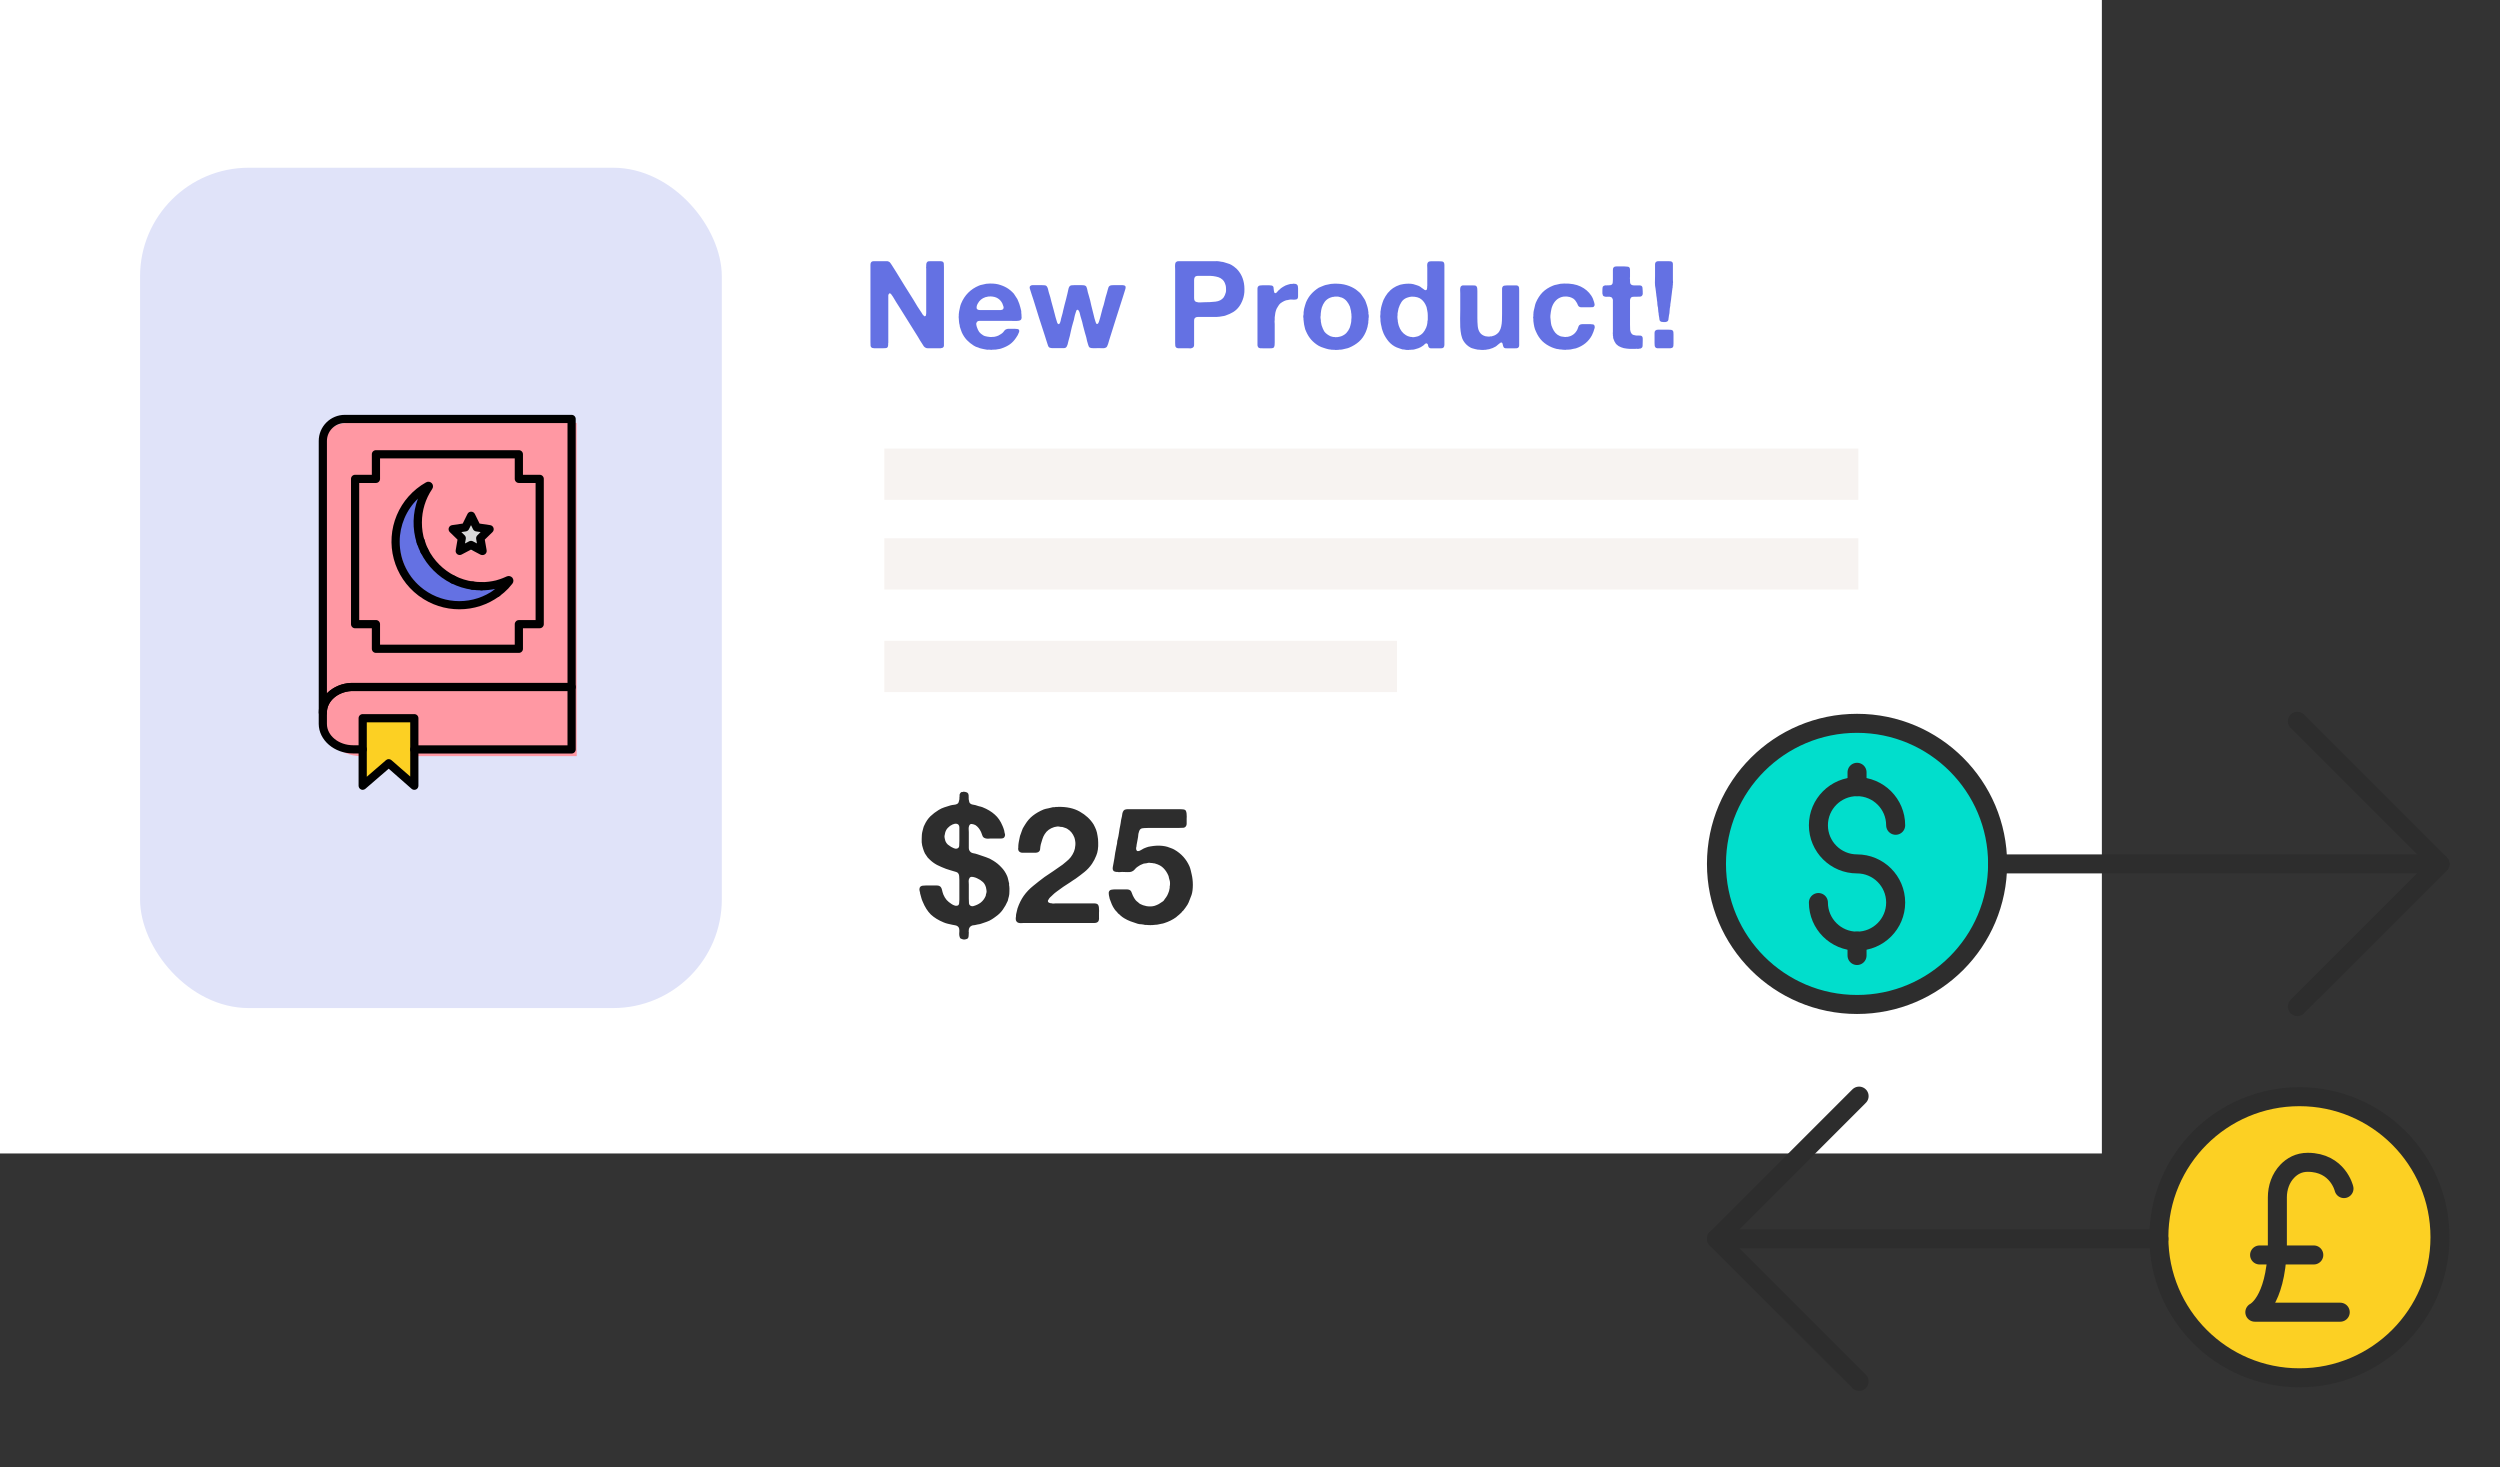 <svg width="184" height="108" viewBox="0 0 184 108" fill="none" xmlns="http://www.w3.org/2000/svg">
<rect x="0" y="0" width="184" height="108" fill="#333333" stroke="none"/>
<path fill-rule="evenodd" clip-rule="evenodd" d="M0 0H154.697V84.895H0L0 0Z" fill="white"/>
<path d="M64.308 19.222H65.037C65.103 19.222 65.166 19.222 65.226 19.222C65.292 19.216 65.349 19.225 65.397 19.249C65.457 19.273 65.502 19.309 65.532 19.357C65.568 19.405 65.601 19.453 65.631 19.501L65.955 20.014C66.165 20.356 66.375 20.698 66.585 21.04C66.801 21.376 67.014 21.715 67.224 22.057C67.326 22.219 67.425 22.384 67.521 22.552C67.623 22.714 67.728 22.873 67.836 23.029C67.86 23.065 67.881 23.101 67.899 23.137C67.923 23.173 67.953 23.206 67.989 23.236C68.001 23.248 68.016 23.26 68.034 23.272C68.052 23.284 68.07 23.284 68.088 23.272C68.13 23.26 68.151 23.233 68.151 23.191C68.151 23.149 68.157 23.104 68.169 23.056C68.175 23.014 68.175 22.969 68.169 22.921C68.169 22.867 68.169 22.816 68.169 22.768V22.201V20.113V19.771C68.169 19.741 68.166 19.711 68.16 19.681C68.16 19.651 68.163 19.624 68.169 19.6V19.501C68.169 19.417 68.187 19.351 68.223 19.303C68.253 19.261 68.292 19.237 68.34 19.231C68.394 19.225 68.454 19.222 68.52 19.222H69.069C69.117 19.222 69.165 19.222 69.213 19.222C69.261 19.222 69.303 19.228 69.339 19.24C69.417 19.27 69.459 19.324 69.465 19.402C69.471 19.474 69.474 19.561 69.474 19.663V20.653V24.424V25.18C69.474 25.246 69.474 25.312 69.474 25.378C69.48 25.444 69.471 25.495 69.447 25.531C69.423 25.567 69.393 25.591 69.357 25.603C69.327 25.609 69.288 25.618 69.24 25.63H68.925H68.43C68.376 25.63 68.322 25.63 68.268 25.63C68.22 25.63 68.178 25.621 68.142 25.603C68.076 25.573 68.025 25.534 67.989 25.486C67.953 25.432 67.917 25.375 67.881 25.315C67.827 25.231 67.773 25.147 67.719 25.063C67.671 24.973 67.62 24.886 67.566 24.802L66.216 22.642C66.132 22.504 66.048 22.372 65.964 22.246C65.886 22.114 65.805 21.979 65.721 21.841C65.691 21.799 65.655 21.748 65.613 21.688C65.577 21.622 65.526 21.589 65.46 21.589C65.412 21.631 65.385 21.679 65.379 21.733C65.379 21.787 65.379 21.856 65.379 21.94V22.57V24.721V25.072C65.379 25.102 65.379 25.132 65.379 25.162C65.385 25.192 65.382 25.222 65.37 25.252V25.351C65.37 25.447 65.355 25.516 65.325 25.558C65.295 25.594 65.253 25.615 65.199 25.621C65.151 25.627 65.094 25.63 65.028 25.63H64.479C64.431 25.63 64.383 25.63 64.335 25.63C64.287 25.63 64.245 25.624 64.209 25.612C64.131 25.582 64.086 25.528 64.074 25.45C64.068 25.372 64.065 25.282 64.065 25.18V24.145V20.536V19.699C64.065 19.633 64.065 19.564 64.065 19.492C64.065 19.42 64.077 19.363 64.101 19.321C64.125 19.279 64.167 19.249 64.227 19.231C64.239 19.231 64.251 19.231 64.263 19.231C64.281 19.225 64.296 19.222 64.308 19.222ZM75.183 23.272C75.195 23.32 75.195 23.374 75.183 23.434C75.171 23.494 75.15 23.533 75.12 23.551C75.09 23.575 75.045 23.593 74.985 23.605C74.931 23.611 74.868 23.617 74.796 23.623C74.73 23.623 74.661 23.623 74.589 23.623C74.523 23.617 74.463 23.614 74.409 23.614H72.213C72.171 23.614 72.129 23.614 72.087 23.614C72.051 23.614 72.018 23.62 71.988 23.632C71.94 23.656 71.91 23.68 71.898 23.704C71.886 23.716 71.874 23.74 71.862 23.776C71.85 23.806 71.847 23.836 71.853 23.866C71.865 23.902 71.871 23.938 71.871 23.974C71.877 24.004 71.886 24.037 71.898 24.073C71.946 24.217 72.003 24.337 72.069 24.433C72.141 24.523 72.237 24.604 72.357 24.676C72.405 24.706 72.453 24.727 72.501 24.739C72.555 24.745 72.609 24.757 72.663 24.775C72.711 24.787 72.777 24.796 72.861 24.802C72.945 24.808 73.017 24.805 73.077 24.793H73.158C73.218 24.781 73.272 24.769 73.32 24.757C73.374 24.739 73.425 24.721 73.473 24.703C73.533 24.673 73.599 24.634 73.671 24.586C73.749 24.538 73.806 24.49 73.842 24.442C73.872 24.4 73.902 24.361 73.932 24.325C73.968 24.283 74.01 24.253 74.058 24.235C74.118 24.205 74.193 24.193 74.283 24.199C74.379 24.199 74.466 24.199 74.544 24.199C74.58 24.199 74.616 24.199 74.652 24.199C74.694 24.193 74.73 24.196 74.76 24.208H74.85C74.91 24.22 74.952 24.235 74.976 24.253C75 24.265 75.012 24.292 75.012 24.334C75.018 24.376 75.015 24.412 75.003 24.442C74.973 24.526 74.94 24.601 74.904 24.667C74.868 24.733 74.826 24.799 74.778 24.865C74.646 25.063 74.496 25.222 74.328 25.342C74.16 25.462 73.95 25.564 73.698 25.648C73.632 25.672 73.566 25.687 73.5 25.693C73.434 25.699 73.365 25.711 73.293 25.729C73.269 25.735 73.242 25.735 73.212 25.729C73.188 25.729 73.164 25.732 73.14 25.738H73.041C73.011 25.75 72.975 25.753 72.933 25.747C72.897 25.747 72.864 25.744 72.834 25.738C72.786 25.732 72.744 25.732 72.708 25.738C72.672 25.744 72.633 25.741 72.591 25.729C72.561 25.717 72.528 25.711 72.492 25.711C72.456 25.711 72.423 25.705 72.393 25.693C72.327 25.681 72.261 25.666 72.195 25.648C72.129 25.636 72.069 25.615 72.015 25.585C71.949 25.561 71.886 25.54 71.826 25.522C71.772 25.498 71.721 25.471 71.673 25.441C71.481 25.321 71.31 25.183 71.16 25.027C71.01 24.865 70.887 24.679 70.791 24.469C70.761 24.403 70.737 24.337 70.719 24.271C70.701 24.199 70.677 24.127 70.647 24.055C70.641 24.031 70.638 24.01 70.638 23.992C70.638 23.968 70.635 23.944 70.629 23.92C70.605 23.848 70.59 23.77 70.584 23.686C70.578 23.602 70.572 23.518 70.566 23.434C70.566 23.404 70.563 23.371 70.557 23.335C70.557 23.299 70.56 23.266 70.566 23.236V23.128L70.593 22.912C70.617 22.81 70.638 22.711 70.656 22.615C70.674 22.519 70.701 22.429 70.737 22.345C70.995 21.721 71.433 21.28 72.051 21.022C72.135 20.986 72.219 20.962 72.303 20.95C72.393 20.932 72.486 20.911 72.582 20.887C72.63 20.881 72.675 20.878 72.717 20.878C72.759 20.878 72.804 20.875 72.852 20.869C73.158 20.863 73.419 20.899 73.635 20.977C73.857 21.049 74.055 21.145 74.229 21.265C74.283 21.301 74.337 21.343 74.391 21.391C74.445 21.433 74.493 21.478 74.535 21.526C74.553 21.556 74.577 21.58 74.607 21.598C74.655 21.664 74.7 21.733 74.742 21.805C74.784 21.871 74.829 21.94 74.877 22.012C74.907 22.066 74.931 22.123 74.949 22.183C74.973 22.237 74.997 22.297 75.021 22.363C75.051 22.441 75.075 22.522 75.093 22.606C75.111 22.69 75.132 22.774 75.156 22.858C75.168 22.906 75.171 22.96 75.165 23.02C75.165 23.074 75.171 23.125 75.183 23.173V23.272ZM73.833 22.741C73.875 22.681 73.878 22.609 73.842 22.525C73.812 22.435 73.788 22.369 73.77 22.327C73.686 22.165 73.575 22.042 73.437 21.958C73.299 21.868 73.107 21.82 72.861 21.814C72.843 21.826 72.822 21.829 72.798 21.823C72.774 21.817 72.753 21.817 72.735 21.823C72.705 21.835 72.672 21.844 72.636 21.85C72.6 21.85 72.567 21.856 72.537 21.868C72.273 21.952 72.078 22.117 71.952 22.363C71.94 22.387 71.925 22.42 71.907 22.462C71.895 22.498 71.886 22.537 71.88 22.579C71.874 22.615 71.874 22.651 71.88 22.687C71.892 22.723 71.913 22.753 71.943 22.777C71.991 22.807 72.057 22.822 72.141 22.822C72.225 22.822 72.306 22.822 72.384 22.822H73.383C73.467 22.822 73.554 22.822 73.644 22.822C73.74 22.816 73.803 22.789 73.833 22.741ZM75.996 20.986H76.662C76.728 20.986 76.791 20.989 76.851 20.995C76.911 20.995 76.959 21.007 76.995 21.031C77.031 21.055 77.058 21.088 77.076 21.13C77.1 21.166 77.118 21.211 77.13 21.265C77.142 21.313 77.154 21.364 77.166 21.418C77.178 21.466 77.19 21.511 77.202 21.553C77.274 21.763 77.334 21.979 77.382 22.201C77.436 22.423 77.496 22.642 77.562 22.858C77.574 22.894 77.583 22.93 77.589 22.966C77.595 22.996 77.604 23.029 77.616 23.065C77.646 23.155 77.67 23.248 77.688 23.344C77.712 23.434 77.739 23.524 77.769 23.614C77.781 23.656 77.796 23.704 77.814 23.758C77.832 23.812 77.865 23.845 77.913 23.857C77.943 23.863 77.967 23.848 77.985 23.812C78.003 23.77 78.018 23.74 78.03 23.722C78.06 23.638 78.081 23.551 78.093 23.461C78.111 23.371 78.135 23.284 78.165 23.2C78.183 23.146 78.198 23.092 78.21 23.038C78.222 22.978 78.234 22.921 78.246 22.867C78.288 22.723 78.324 22.576 78.354 22.426C78.39 22.276 78.429 22.129 78.471 21.985C78.489 21.919 78.504 21.856 78.516 21.796C78.528 21.736 78.543 21.676 78.561 21.616C78.585 21.526 78.609 21.418 78.633 21.292C78.657 21.166 78.702 21.079 78.768 21.031C78.81 21.007 78.858 20.995 78.912 20.995C78.966 20.989 79.026 20.986 79.092 20.986H79.56C79.632 20.986 79.698 20.989 79.758 20.995C79.818 21.001 79.869 21.019 79.911 21.049C79.941 21.073 79.962 21.106 79.974 21.148C79.986 21.184 79.998 21.22 80.01 21.256C80.034 21.34 80.052 21.424 80.064 21.508C80.082 21.586 80.106 21.667 80.136 21.751C80.208 21.985 80.268 22.225 80.316 22.471C80.37 22.717 80.43 22.957 80.496 23.191C80.52 23.263 80.538 23.338 80.55 23.416C80.568 23.488 80.589 23.557 80.613 23.623C80.637 23.707 80.661 23.77 80.685 23.812C80.691 23.818 80.697 23.824 80.703 23.83C80.715 23.83 80.724 23.836 80.73 23.848C80.784 23.842 80.817 23.824 80.829 23.794C80.847 23.758 80.865 23.719 80.883 23.677C80.919 23.581 80.949 23.482 80.973 23.38C80.997 23.272 81.024 23.167 81.054 23.065C81.072 23.005 81.087 22.948 81.099 22.894C81.111 22.834 81.126 22.774 81.144 22.714C81.21 22.528 81.264 22.339 81.306 22.147C81.348 21.955 81.399 21.769 81.459 21.589C81.489 21.505 81.516 21.406 81.54 21.292C81.564 21.172 81.603 21.091 81.657 21.049C81.699 21.019 81.747 21.001 81.801 20.995C81.855 20.989 81.915 20.986 81.981 20.986H82.458C82.506 20.986 82.557 20.986 82.611 20.986C82.665 20.986 82.71 20.992 82.746 21.004C82.806 21.028 82.839 21.067 82.845 21.121C82.851 21.175 82.842 21.235 82.818 21.301C82.776 21.439 82.734 21.574 82.692 21.706C82.656 21.832 82.614 21.964 82.566 22.102C82.422 22.54 82.281 22.981 82.143 23.425C82.011 23.863 81.873 24.301 81.729 24.739C81.699 24.835 81.669 24.931 81.639 25.027C81.615 25.117 81.588 25.21 81.558 25.306C81.534 25.372 81.51 25.432 81.486 25.486C81.468 25.534 81.429 25.57 81.369 25.594C81.309 25.624 81.231 25.636 81.135 25.63C81.039 25.624 80.952 25.621 80.874 25.621C80.778 25.621 80.658 25.624 80.514 25.63C80.37 25.63 80.268 25.615 80.208 25.585C80.172 25.555 80.145 25.522 80.127 25.486C80.109 25.444 80.094 25.399 80.082 25.351C80.052 25.267 80.028 25.186 80.01 25.108C79.998 25.024 79.98 24.94 79.956 24.856C79.938 24.802 79.923 24.748 79.911 24.694C79.899 24.634 79.881 24.574 79.857 24.514C79.803 24.34 79.755 24.16 79.713 23.974C79.677 23.788 79.629 23.605 79.569 23.425C79.533 23.317 79.503 23.203 79.479 23.083C79.455 22.963 79.407 22.867 79.335 22.795C79.275 22.795 79.236 22.819 79.218 22.867C79.206 22.909 79.191 22.954 79.173 23.002C79.131 23.122 79.098 23.242 79.074 23.362C79.056 23.482 79.026 23.602 78.984 23.722C78.918 23.938 78.861 24.16 78.813 24.388C78.771 24.61 78.717 24.829 78.651 25.045C78.639 25.087 78.627 25.135 78.615 25.189C78.603 25.243 78.591 25.294 78.579 25.342C78.567 25.39 78.549 25.435 78.525 25.477C78.507 25.519 78.483 25.552 78.453 25.576C78.423 25.6 78.381 25.615 78.327 25.621C78.273 25.621 78.213 25.621 78.147 25.621H77.67H77.409C77.373 25.615 77.34 25.609 77.31 25.603C77.28 25.597 77.253 25.588 77.229 25.576C77.187 25.546 77.157 25.504 77.139 25.45C77.121 25.396 77.103 25.342 77.085 25.288C77.055 25.198 77.025 25.105 76.995 25.009C76.965 24.913 76.935 24.817 76.905 24.721C76.755 24.277 76.611 23.833 76.473 23.389C76.341 22.945 76.203 22.501 76.059 22.057C76.017 21.937 75.978 21.82 75.942 21.706C75.906 21.592 75.87 21.478 75.834 21.364C75.822 21.328 75.807 21.28 75.789 21.22C75.777 21.154 75.783 21.103 75.807 21.067C75.825 21.043 75.864 21.019 75.924 20.995C75.96 20.995 75.984 20.992 75.996 20.986ZM91.216 20.023C91.354 20.215 91.453 20.428 91.513 20.662C91.579 20.896 91.603 21.178 91.585 21.508C91.573 21.64 91.552 21.763 91.522 21.877C91.492 21.985 91.456 22.087 91.414 22.183C91.402 22.207 91.39 22.231 91.378 22.255C91.372 22.273 91.363 22.294 91.351 22.318C91.327 22.36 91.303 22.402 91.279 22.444C91.261 22.48 91.237 22.516 91.207 22.552C91.087 22.72 90.94 22.858 90.766 22.966C90.598 23.068 90.406 23.155 90.19 23.227C90.124 23.251 90.055 23.266 89.983 23.272C89.911 23.278 89.839 23.29 89.767 23.308C89.731 23.314 89.695 23.317 89.659 23.317C89.623 23.317 89.587 23.32 89.551 23.326H89.182H88.426C88.348 23.326 88.264 23.326 88.174 23.326C88.09 23.326 88.024 23.344 87.976 23.38C87.916 23.422 87.886 23.497 87.886 23.605C87.886 23.707 87.886 23.809 87.886 23.911V25.099C87.886 25.171 87.886 25.249 87.886 25.333C87.892 25.417 87.88 25.483 87.85 25.531C87.826 25.573 87.772 25.606 87.688 25.63C87.646 25.642 87.601 25.645 87.553 25.639C87.505 25.633 87.457 25.63 87.409 25.63H86.887C86.821 25.63 86.758 25.63 86.698 25.63C86.644 25.624 86.599 25.606 86.563 25.576C86.527 25.546 86.506 25.501 86.5 25.441C86.494 25.375 86.491 25.309 86.491 25.243V19.861C86.491 19.777 86.488 19.678 86.482 19.564C86.482 19.45 86.497 19.369 86.527 19.321C86.551 19.285 86.596 19.255 86.662 19.231C86.674 19.225 86.686 19.225 86.698 19.231C86.716 19.231 86.731 19.228 86.743 19.222H89.344C89.398 19.222 89.452 19.222 89.506 19.222C89.56 19.216 89.611 19.219 89.659 19.231H89.704C89.734 19.243 89.767 19.249 89.803 19.249C89.839 19.249 89.872 19.255 89.902 19.267C89.932 19.273 89.959 19.276 89.983 19.276C90.007 19.276 90.034 19.282 90.064 19.294C90.16 19.324 90.256 19.354 90.352 19.384C90.448 19.408 90.538 19.444 90.622 19.492C90.652 19.516 90.685 19.537 90.721 19.555C90.757 19.573 90.793 19.597 90.829 19.627C90.859 19.645 90.883 19.666 90.901 19.69C90.925 19.708 90.952 19.729 90.982 19.753L91.036 19.807C91.108 19.879 91.168 19.951 91.216 20.023ZM90.226 21.499C90.238 21.433 90.241 21.352 90.235 21.256C90.235 21.154 90.226 21.07 90.208 21.004C90.172 20.872 90.127 20.767 90.073 20.689C90.019 20.611 89.938 20.539 89.83 20.473C89.74 20.419 89.629 20.38 89.497 20.356C89.365 20.326 89.221 20.308 89.065 20.302C88.915 20.296 88.759 20.296 88.597 20.302C88.435 20.302 88.282 20.302 88.138 20.302C88.12 20.308 88.102 20.314 88.084 20.32C88.072 20.32 88.057 20.32 88.039 20.32C87.979 20.344 87.94 20.38 87.922 20.428C87.898 20.476 87.886 20.542 87.886 20.626C87.886 20.704 87.886 20.776 87.886 20.842V21.697C87.886 21.769 87.886 21.85 87.886 21.94C87.886 22.024 87.901 22.09 87.931 22.138C87.955 22.174 87.991 22.201 88.039 22.219C88.087 22.237 88.141 22.249 88.201 22.255C88.261 22.255 88.324 22.255 88.39 22.255C88.462 22.249 88.528 22.246 88.588 22.246C88.906 22.246 89.197 22.231 89.461 22.201C89.725 22.171 89.926 22.066 90.064 21.886C90.1 21.832 90.13 21.775 90.154 21.715C90.178 21.649 90.202 21.577 90.226 21.499ZM95.187 20.878C95.253 20.878 95.31 20.884 95.358 20.896C95.412 20.908 95.454 20.935 95.484 20.977C95.52 21.025 95.538 21.109 95.538 21.229C95.538 21.343 95.538 21.445 95.538 21.535C95.538 21.601 95.538 21.676 95.538 21.76C95.544 21.844 95.535 21.91 95.511 21.958C95.487 22 95.451 22.027 95.403 22.039C95.361 22.051 95.31 22.057 95.25 22.057C95.196 22.057 95.136 22.054 95.07 22.048C95.01 22.042 94.953 22.045 94.899 22.057C94.857 22.069 94.815 22.078 94.773 22.084C94.731 22.084 94.692 22.09 94.656 22.102C94.56 22.132 94.464 22.177 94.368 22.237C94.272 22.291 94.197 22.354 94.143 22.426C94.113 22.474 94.08 22.525 94.044 22.579C94.014 22.627 93.984 22.678 93.954 22.732C93.936 22.78 93.918 22.831 93.9 22.885C93.888 22.933 93.876 22.981 93.864 23.029C93.852 23.071 93.846 23.116 93.846 23.164C93.846 23.206 93.84 23.248 93.828 23.29C93.822 23.314 93.819 23.338 93.819 23.362C93.825 23.38 93.825 23.398 93.819 23.416V23.56C93.807 23.602 93.804 23.65 93.81 23.704C93.816 23.752 93.819 23.8 93.819 23.848V24.424V25.189C93.819 25.267 93.816 25.339 93.81 25.405C93.804 25.471 93.786 25.525 93.756 25.567C93.744 25.585 93.723 25.6 93.693 25.612C93.669 25.618 93.642 25.624 93.612 25.63H93.567C93.537 25.636 93.504 25.639 93.468 25.639C93.432 25.639 93.399 25.639 93.369 25.639H92.982C92.946 25.633 92.907 25.63 92.865 25.63C92.829 25.63 92.79 25.63 92.748 25.63C92.718 25.618 92.688 25.609 92.658 25.603C92.628 25.591 92.607 25.57 92.595 25.54C92.571 25.51 92.556 25.468 92.55 25.414C92.55 25.354 92.55 25.294 92.55 25.234V24.622V22.084V21.418C92.55 21.358 92.55 21.301 92.55 21.247C92.55 21.187 92.562 21.139 92.586 21.103C92.616 21.055 92.661 21.025 92.721 21.013C92.781 21.001 92.853 20.995 92.937 20.995H93.396C93.468 20.995 93.531 21.001 93.585 21.013C93.639 21.019 93.681 21.046 93.711 21.094C93.729 21.124 93.738 21.166 93.738 21.22C93.744 21.274 93.75 21.328 93.756 21.382C93.762 21.43 93.771 21.475 93.783 21.517C93.801 21.559 93.831 21.58 93.873 21.58C93.885 21.568 93.897 21.562 93.909 21.562C93.921 21.562 93.933 21.556 93.945 21.544C93.981 21.514 94.011 21.481 94.035 21.445C94.065 21.403 94.101 21.367 94.143 21.337C94.167 21.319 94.188 21.301 94.206 21.283C94.224 21.259 94.245 21.238 94.269 21.22C94.323 21.184 94.377 21.148 94.431 21.112C94.491 21.076 94.551 21.043 94.611 21.013C94.671 20.989 94.731 20.968 94.791 20.95C94.857 20.932 94.923 20.914 94.989 20.896C95.007 20.89 95.04 20.89 95.088 20.896C95.142 20.896 95.175 20.89 95.187 20.878ZM100.724 23.128C100.736 23.164 100.742 23.215 100.742 23.281C100.742 23.347 100.736 23.398 100.724 23.434V23.524C100.712 23.572 100.706 23.62 100.706 23.668C100.712 23.716 100.709 23.764 100.697 23.812C100.685 23.854 100.676 23.893 100.67 23.929C100.664 23.965 100.658 24.004 100.652 24.046C100.628 24.112 100.607 24.181 100.589 24.253C100.571 24.319 100.547 24.382 100.517 24.442C100.391 24.73 100.226 24.964 100.022 25.144C99.818 25.324 99.572 25.474 99.284 25.594C99.212 25.624 99.137 25.645 99.059 25.657C98.987 25.675 98.912 25.693 98.834 25.711C98.804 25.723 98.771 25.729 98.735 25.729C98.699 25.729 98.666 25.732 98.636 25.738C98.618 25.738 98.597 25.738 98.573 25.738C98.555 25.744 98.537 25.747 98.519 25.747C98.489 25.753 98.441 25.756 98.375 25.756C98.309 25.762 98.258 25.759 98.222 25.747H98.132C98.102 25.741 98.069 25.738 98.033 25.738C98.003 25.744 97.973 25.741 97.943 25.729C97.919 25.723 97.895 25.72 97.871 25.72C97.853 25.72 97.829 25.717 97.799 25.711C97.739 25.693 97.679 25.678 97.619 25.666C97.559 25.654 97.502 25.636 97.448 25.612C97.376 25.588 97.307 25.564 97.241 25.54C97.181 25.516 97.118 25.486 97.052 25.45C96.842 25.324 96.662 25.177 96.512 25.009C96.362 24.841 96.236 24.64 96.134 24.406C96.104 24.352 96.08 24.295 96.062 24.235C96.05 24.175 96.035 24.112 96.017 24.046C96.005 24.016 95.999 23.989 95.999 23.965C95.999 23.941 95.993 23.914 95.981 23.884C95.969 23.836 95.963 23.788 95.963 23.74C95.963 23.686 95.957 23.635 95.945 23.587C95.939 23.557 95.936 23.53 95.936 23.506C95.936 23.482 95.936 23.455 95.936 23.425C95.924 23.389 95.918 23.338 95.918 23.272C95.924 23.206 95.933 23.155 95.945 23.119V23.056C95.951 23.026 95.951 22.996 95.945 22.966C95.945 22.93 95.951 22.897 95.963 22.867C95.969 22.837 95.972 22.81 95.972 22.786C95.972 22.756 95.978 22.726 95.99 22.696C96.014 22.618 96.035 22.543 96.053 22.471C96.071 22.393 96.095 22.318 96.125 22.246C96.233 22 96.362 21.796 96.512 21.634C96.662 21.466 96.845 21.313 97.061 21.175C97.121 21.145 97.184 21.118 97.25 21.094C97.316 21.07 97.382 21.043 97.448 21.013C97.526 20.983 97.607 20.962 97.691 20.95C97.775 20.938 97.862 20.92 97.952 20.896C98 20.89 98.045 20.887 98.087 20.887C98.129 20.887 98.171 20.884 98.213 20.878C98.561 20.872 98.861 20.908 99.113 20.986C99.371 21.064 99.599 21.172 99.797 21.31C99.863 21.358 99.929 21.412 99.995 21.472C100.067 21.526 100.127 21.586 100.175 21.652C100.223 21.712 100.265 21.772 100.301 21.832C100.343 21.892 100.385 21.955 100.427 22.021C100.469 22.087 100.502 22.159 100.526 22.237C100.55 22.309 100.577 22.387 100.607 22.471C100.625 22.519 100.64 22.57 100.652 22.624C100.664 22.678 100.676 22.732 100.688 22.786C100.694 22.81 100.697 22.834 100.697 22.858C100.697 22.882 100.7 22.906 100.706 22.93C100.718 22.96 100.721 22.993 100.715 23.029C100.709 23.065 100.712 23.098 100.724 23.128ZM99.464 23.452C99.47 23.422 99.473 23.38 99.473 23.326C99.473 23.266 99.47 23.221 99.464 23.191V23.119C99.452 23.089 99.446 23.056 99.446 23.02C99.446 22.984 99.443 22.951 99.437 22.921C99.437 22.897 99.434 22.879 99.428 22.867C99.416 22.819 99.404 22.771 99.392 22.723C99.386 22.669 99.374 22.618 99.356 22.57C99.29 22.414 99.212 22.282 99.122 22.174C99.032 22.06 98.912 21.97 98.762 21.904C98.726 21.892 98.69 21.883 98.654 21.877C98.618 21.865 98.579 21.853 98.537 21.841C98.489 21.829 98.438 21.826 98.384 21.832C98.33 21.832 98.276 21.832 98.222 21.832C98.204 21.844 98.183 21.85 98.159 21.85C98.135 21.844 98.114 21.844 98.096 21.85C98.054 21.862 98.012 21.874 97.97 21.886C97.934 21.892 97.901 21.904 97.871 21.922C97.721 21.988 97.598 22.084 97.502 22.21C97.412 22.33 97.34 22.471 97.286 22.633C97.268 22.693 97.253 22.756 97.241 22.822C97.235 22.888 97.226 22.954 97.214 23.02C97.208 23.05 97.205 23.08 97.205 23.11C97.205 23.14 97.205 23.17 97.205 23.2C97.193 23.242 97.187 23.305 97.187 23.389C97.193 23.473 97.202 23.536 97.214 23.578V23.659C97.226 23.707 97.235 23.755 97.241 23.803C97.247 23.845 97.256 23.89 97.268 23.938C97.328 24.118 97.391 24.265 97.457 24.379C97.529 24.487 97.64 24.586 97.79 24.676C97.832 24.706 97.877 24.73 97.925 24.748C97.979 24.766 98.033 24.781 98.087 24.793C98.111 24.799 98.132 24.802 98.15 24.802C98.168 24.796 98.189 24.796 98.213 24.802C98.237 24.808 98.261 24.814 98.285 24.82C98.315 24.82 98.342 24.817 98.366 24.811H98.438C98.486 24.799 98.534 24.79 98.582 24.784C98.63 24.778 98.675 24.766 98.717 24.748C98.873 24.688 98.999 24.607 99.095 24.505C99.191 24.403 99.272 24.277 99.338 24.127C99.362 24.067 99.38 24.007 99.392 23.947C99.404 23.887 99.419 23.824 99.437 23.758C99.443 23.734 99.446 23.713 99.446 23.695C99.446 23.671 99.449 23.647 99.455 23.623C99.455 23.593 99.455 23.566 99.455 23.542C99.455 23.512 99.458 23.482 99.464 23.452ZM106.308 25.126C106.308 25.21 106.308 25.294 106.308 25.378C106.308 25.456 106.29 25.519 106.254 25.567C106.224 25.597 106.185 25.618 106.137 25.63C106.089 25.636 106.035 25.639 105.975 25.639H105.48C105.42 25.639 105.363 25.639 105.309 25.639C105.261 25.633 105.222 25.618 105.192 25.594C105.15 25.564 105.126 25.525 105.12 25.477C105.114 25.429 105.102 25.381 105.084 25.333C105.072 25.321 105.06 25.312 105.048 25.306C105.042 25.294 105.033 25.282 105.021 25.27C104.955 25.27 104.907 25.285 104.877 25.315C104.847 25.345 104.817 25.375 104.787 25.405C104.745 25.435 104.706 25.462 104.67 25.486C104.634 25.504 104.595 25.528 104.553 25.558C104.529 25.57 104.502 25.582 104.472 25.594C104.448 25.606 104.421 25.618 104.391 25.63C104.307 25.66 104.217 25.687 104.121 25.711C104.091 25.723 104.064 25.729 104.04 25.729C104.016 25.729 103.992 25.732 103.968 25.738C103.938 25.738 103.911 25.738 103.887 25.738C103.869 25.744 103.845 25.747 103.815 25.747H103.734C103.698 25.759 103.644 25.762 103.572 25.756C103.5 25.756 103.449 25.75 103.419 25.738C103.377 25.726 103.338 25.72 103.302 25.72C103.272 25.726 103.239 25.723 103.203 25.711C103.131 25.687 103.059 25.663 102.987 25.639C102.921 25.621 102.855 25.597 102.789 25.567C102.579 25.477 102.39 25.339 102.222 25.153C102.06 24.961 101.931 24.76 101.835 24.55C101.805 24.484 101.781 24.421 101.763 24.361C101.745 24.295 101.724 24.229 101.7 24.163C101.694 24.139 101.691 24.118 101.691 24.1C101.691 24.076 101.685 24.049 101.673 24.019C101.661 23.971 101.649 23.92 101.637 23.866C101.631 23.806 101.622 23.746 101.61 23.686C101.604 23.668 101.601 23.647 101.601 23.623C101.607 23.599 101.607 23.578 101.601 23.56C101.601 23.53 101.601 23.503 101.601 23.479C101.601 23.449 101.598 23.419 101.592 23.389C101.586 23.359 101.583 23.326 101.583 23.29C101.583 23.248 101.586 23.215 101.592 23.191C101.598 23.161 101.601 23.134 101.601 23.11C101.601 23.08 101.601 23.05 101.601 23.02C101.607 22.99 101.607 22.963 101.601 22.939C101.601 22.909 101.607 22.879 101.619 22.849C101.631 22.783 101.64 22.72 101.646 22.66C101.658 22.6 101.673 22.54 101.691 22.48C101.715 22.408 101.736 22.339 101.754 22.273C101.772 22.207 101.796 22.141 101.826 22.075C101.91 21.895 102.015 21.724 102.141 21.562C102.153 21.544 102.168 21.529 102.186 21.517C102.21 21.499 102.228 21.481 102.24 21.463C102.264 21.433 102.288 21.406 102.312 21.382C102.336 21.358 102.363 21.334 102.393 21.31C102.417 21.298 102.438 21.283 102.456 21.265C102.474 21.241 102.495 21.223 102.519 21.211C102.669 21.109 102.843 21.025 103.041 20.959C103.083 20.947 103.125 20.938 103.167 20.932C103.215 20.926 103.263 20.917 103.311 20.905C103.353 20.893 103.407 20.887 103.473 20.887C103.539 20.881 103.605 20.878 103.671 20.878C103.737 20.878 103.8 20.881 103.86 20.887C103.926 20.893 103.98 20.902 104.022 20.914C104.112 20.944 104.199 20.971 104.283 20.995C104.367 21.019 104.445 21.052 104.517 21.094C104.559 21.124 104.598 21.154 104.634 21.184C104.67 21.208 104.709 21.235 104.751 21.265C104.775 21.283 104.808 21.307 104.85 21.337C104.898 21.367 104.943 21.367 104.985 21.337C105.009 21.325 105.021 21.304 105.021 21.274C105.021 21.244 105.027 21.214 105.039 21.184V21.094C105.045 21.076 105.048 21.055 105.048 21.031C105.048 21.007 105.048 20.983 105.048 20.959V19.735C105.048 19.669 105.045 19.597 105.039 19.519C105.039 19.435 105.054 19.372 105.084 19.33C105.108 19.282 105.153 19.252 105.219 19.24C105.231 19.234 105.243 19.234 105.255 19.24C105.267 19.24 105.279 19.237 105.291 19.231H105.93C106.002 19.231 106.068 19.234 106.128 19.24C106.188 19.246 106.233 19.27 106.263 19.312C106.293 19.36 106.308 19.423 106.308 19.501C106.308 19.573 106.308 19.645 106.308 19.717V25.126ZM105.084 23.362C105.09 23.338 105.09 23.314 105.084 23.29C105.084 23.26 105.084 23.233 105.084 23.209C105.084 23.149 105.081 23.089 105.075 23.029C105.069 22.969 105.06 22.915 105.048 22.867C105.036 22.801 105.024 22.741 105.012 22.687C105.006 22.633 104.991 22.582 104.967 22.534C104.883 22.318 104.76 22.147 104.598 22.021C104.442 21.895 104.214 21.832 103.914 21.832C103.878 21.832 103.83 21.838 103.77 21.85C103.722 21.862 103.677 21.874 103.635 21.886C103.599 21.892 103.563 21.904 103.527 21.922C103.365 21.988 103.239 22.09 103.149 22.228C103.059 22.366 102.987 22.522 102.933 22.696C102.915 22.756 102.903 22.816 102.897 22.876C102.891 22.936 102.879 22.999 102.861 23.065V23.191C102.849 23.245 102.846 23.32 102.852 23.416C102.858 23.506 102.867 23.572 102.879 23.614C102.879 23.632 102.879 23.65 102.879 23.668C102.885 23.68 102.888 23.692 102.888 23.704C102.9 23.752 102.909 23.797 102.915 23.839C102.927 23.881 102.939 23.926 102.951 23.974C103.053 24.286 103.227 24.517 103.473 24.667C103.551 24.721 103.659 24.763 103.797 24.793C103.821 24.799 103.857 24.802 103.905 24.802C103.923 24.808 103.95 24.814 103.986 24.82C104.028 24.82 104.061 24.817 104.085 24.811C104.133 24.799 104.181 24.79 104.229 24.784C104.277 24.778 104.325 24.766 104.373 24.748C104.523 24.682 104.643 24.598 104.733 24.496C104.823 24.394 104.901 24.265 104.967 24.109C104.991 24.055 105.009 24.001 105.021 23.947C105.033 23.887 105.045 23.824 105.057 23.758C105.063 23.728 105.063 23.701 105.057 23.677C105.057 23.647 105.063 23.617 105.075 23.587C105.081 23.569 105.084 23.548 105.084 23.524C105.084 23.5 105.084 23.473 105.084 23.443V23.362ZM107.699 21.004H108.374C108.44 21.004 108.5 21.007 108.554 21.013C108.608 21.019 108.647 21.04 108.671 21.076C108.701 21.112 108.719 21.163 108.725 21.229C108.731 21.289 108.734 21.352 108.734 21.418V22.048V23.389C108.734 23.605 108.743 23.809 108.761 24.001C108.779 24.193 108.833 24.352 108.923 24.478C109.007 24.604 109.142 24.694 109.328 24.748C109.358 24.754 109.382 24.757 109.4 24.757C109.424 24.757 109.451 24.76 109.481 24.766C109.511 24.772 109.544 24.775 109.58 24.775C109.616 24.775 109.643 24.772 109.661 24.766C109.691 24.754 109.715 24.751 109.733 24.757C109.757 24.763 109.781 24.76 109.805 24.748C109.931 24.718 110.03 24.679 110.102 24.631C110.21 24.565 110.294 24.481 110.354 24.379C110.42 24.271 110.465 24.154 110.489 24.028C110.519 23.896 110.537 23.752 110.543 23.596C110.549 23.434 110.552 23.266 110.552 23.092V22.003V21.418C110.552 21.364 110.552 21.31 110.552 21.256C110.552 21.196 110.564 21.148 110.588 21.112C110.618 21.058 110.663 21.028 110.723 21.022C110.783 21.01 110.855 21.004 110.939 21.004H111.416C111.476 21.004 111.533 21.004 111.587 21.004C111.641 21.004 111.686 21.016 111.722 21.04C111.77 21.07 111.797 21.115 111.803 21.175C111.809 21.235 111.812 21.304 111.812 21.382V22.066V24.595V25.234C111.812 25.294 111.812 25.354 111.812 25.414C111.812 25.474 111.8 25.519 111.776 25.549C111.746 25.597 111.701 25.624 111.641 25.63C111.581 25.636 111.518 25.639 111.452 25.639H110.966C110.9 25.639 110.84 25.636 110.786 25.63C110.738 25.624 110.699 25.6 110.669 25.558C110.657 25.54 110.645 25.513 110.633 25.477C110.627 25.441 110.618 25.405 110.606 25.369C110.6 25.333 110.591 25.3 110.579 25.27C110.567 25.24 110.549 25.222 110.525 25.216C110.513 25.204 110.498 25.201 110.48 25.207C110.462 25.213 110.447 25.219 110.435 25.225C110.393 25.249 110.357 25.276 110.327 25.306C110.297 25.336 110.264 25.363 110.228 25.387C110.204 25.405 110.18 25.426 110.156 25.45C110.138 25.468 110.114 25.486 110.084 25.504C109.946 25.588 109.784 25.654 109.598 25.702C109.556 25.714 109.514 25.72 109.472 25.72C109.43 25.726 109.385 25.735 109.337 25.747C109.313 25.753 109.286 25.753 109.256 25.747C109.232 25.747 109.208 25.75 109.184 25.756C109.166 25.762 109.127 25.762 109.067 25.756C109.013 25.756 108.977 25.753 108.959 25.747C108.929 25.747 108.899 25.744 108.869 25.738C108.839 25.738 108.809 25.738 108.779 25.738C108.707 25.72 108.638 25.705 108.572 25.693C108.506 25.681 108.44 25.663 108.374 25.639C108.344 25.627 108.317 25.618 108.293 25.612C108.275 25.6 108.251 25.588 108.221 25.576C108.011 25.462 107.843 25.303 107.717 25.099C107.639 24.973 107.582 24.823 107.546 24.649C107.51 24.469 107.486 24.28 107.474 24.082C107.468 23.878 107.465 23.671 107.465 23.461C107.471 23.245 107.474 23.032 107.474 22.822V21.598C107.474 21.52 107.471 21.43 107.465 21.328C107.465 21.22 107.48 21.142 107.51 21.094C107.528 21.064 107.564 21.037 107.618 21.013C107.654 21.013 107.681 21.01 107.699 21.004ZM115.114 20.869C115.6 20.857 116.005 20.929 116.329 21.085C116.659 21.241 116.92 21.463 117.112 21.751C117.208 21.895 117.28 22.06 117.328 22.246C117.34 22.276 117.349 22.315 117.355 22.363C117.367 22.411 117.367 22.453 117.355 22.489C117.331 22.555 117.289 22.594 117.229 22.606C117.169 22.612 117.097 22.615 117.013 22.615H116.545C116.491 22.615 116.434 22.615 116.374 22.615C116.32 22.615 116.275 22.603 116.239 22.579C116.191 22.555 116.158 22.519 116.14 22.471C116.122 22.417 116.098 22.363 116.068 22.309C116.032 22.243 115.993 22.183 115.951 22.129C115.909 22.075 115.861 22.027 115.807 21.985C115.723 21.931 115.63 21.889 115.528 21.859C115.492 21.847 115.456 21.841 115.42 21.841C115.384 21.841 115.351 21.835 115.321 21.823H115.231C115.111 21.823 115.015 21.835 114.943 21.859C114.769 21.913 114.628 21.997 114.52 22.111C114.412 22.219 114.325 22.351 114.259 22.507C114.229 22.573 114.205 22.645 114.187 22.723C114.175 22.795 114.16 22.873 114.142 22.957C114.136 22.981 114.133 23.005 114.133 23.029C114.133 23.053 114.13 23.077 114.124 23.101C114.112 23.161 114.106 23.245 114.106 23.353C114.112 23.461 114.121 23.545 114.133 23.605C114.133 23.653 114.136 23.686 114.142 23.704C114.154 23.746 114.16 23.788 114.16 23.83C114.166 23.872 114.175 23.914 114.187 23.956C114.235 24.094 114.292 24.22 114.358 24.334C114.424 24.448 114.508 24.544 114.61 24.622C114.634 24.64 114.67 24.661 114.718 24.685C114.784 24.727 114.85 24.754 114.916 24.766C114.988 24.778 115.075 24.79 115.177 24.802C115.189 24.802 115.207 24.802 115.231 24.802C115.255 24.802 115.273 24.799 115.285 24.793H115.366C115.408 24.781 115.447 24.772 115.483 24.766C115.525 24.754 115.564 24.742 115.6 24.73C115.78 24.652 115.918 24.538 116.014 24.388C116.038 24.358 116.059 24.325 116.077 24.289C116.095 24.247 116.11 24.211 116.122 24.181C116.146 24.115 116.167 24.058 116.185 24.01C116.203 23.956 116.245 23.914 116.311 23.884C116.365 23.86 116.452 23.851 116.572 23.857C116.692 23.857 116.791 23.857 116.869 23.857C116.911 23.857 116.953 23.857 116.995 23.857C117.043 23.851 117.082 23.854 117.112 23.866H117.184C117.208 23.872 117.232 23.878 117.256 23.884C117.28 23.884 117.298 23.89 117.31 23.902C117.34 23.926 117.358 23.962 117.364 24.01C117.376 24.052 117.376 24.097 117.364 24.145C117.31 24.343 117.244 24.52 117.166 24.676C116.92 25.138 116.527 25.459 115.987 25.639C115.927 25.657 115.864 25.669 115.798 25.675C115.732 25.687 115.666 25.702 115.6 25.72C115.564 25.726 115.528 25.729 115.492 25.729C115.456 25.729 115.42 25.732 115.384 25.738H115.285C115.255 25.75 115.21 25.753 115.15 25.747C115.09 25.747 115.045 25.744 115.015 25.738C114.967 25.726 114.922 25.72 114.88 25.72C114.844 25.726 114.805 25.723 114.763 25.711C114.733 25.705 114.703 25.699 114.673 25.693C114.643 25.693 114.613 25.69 114.583 25.684C114.517 25.666 114.454 25.648 114.394 25.63C114.334 25.612 114.277 25.591 114.223 25.567C113.941 25.447 113.704 25.294 113.512 25.108C113.32 24.916 113.164 24.679 113.044 24.397C113.014 24.343 112.99 24.286 112.972 24.226C112.954 24.16 112.936 24.094 112.918 24.028C112.912 24.004 112.909 23.983 112.909 23.965C112.909 23.941 112.903 23.914 112.891 23.884C112.879 23.842 112.873 23.8 112.873 23.758C112.873 23.71 112.867 23.665 112.855 23.623V23.47C112.843 23.44 112.837 23.407 112.837 23.371C112.837 23.329 112.843 23.293 112.855 23.263C112.861 23.233 112.861 23.206 112.855 23.182C112.849 23.158 112.849 23.134 112.855 23.11C112.867 23.068 112.87 23.029 112.864 22.993C112.864 22.957 112.87 22.921 112.882 22.885C112.912 22.777 112.936 22.675 112.954 22.579C112.972 22.477 112.999 22.378 113.035 22.282C113.167 21.976 113.332 21.721 113.53 21.517C113.734 21.313 113.992 21.148 114.304 21.022C114.388 20.986 114.475 20.962 114.565 20.95C114.655 20.932 114.748 20.911 114.844 20.887C114.892 20.881 114.937 20.878 114.979 20.878C115.021 20.878 115.066 20.875 115.114 20.869ZM118.961 19.609H119.564C119.654 19.609 119.732 19.615 119.798 19.627C119.87 19.633 119.921 19.669 119.951 19.735C119.963 19.765 119.969 19.801 119.969 19.843C119.969 19.885 119.969 19.927 119.969 19.969V20.374C119.969 20.404 119.966 20.44 119.96 20.482C119.96 20.518 119.963 20.551 119.969 20.581V20.68C119.969 20.728 119.972 20.773 119.978 20.815C119.984 20.851 119.999 20.884 120.023 20.914C120.065 20.968 120.14 20.998 120.248 21.004C120.362 21.004 120.47 21.004 120.572 21.004C120.608 21.004 120.644 21.004 120.68 21.004C120.716 21.004 120.749 21.01 120.779 21.022C120.845 21.052 120.881 21.106 120.887 21.184C120.899 21.262 120.905 21.349 120.905 21.445C120.905 21.487 120.905 21.529 120.905 21.571C120.911 21.613 120.908 21.649 120.896 21.679C120.866 21.775 120.803 21.826 120.707 21.832C120.611 21.838 120.503 21.841 120.383 21.841C120.359 21.841 120.332 21.841 120.302 21.841C120.278 21.835 120.257 21.835 120.239 21.841C120.215 21.847 120.194 21.85 120.176 21.85C120.158 21.844 120.14 21.847 120.122 21.859C120.074 21.871 120.038 21.898 120.014 21.94C119.996 21.976 119.981 22.021 119.969 22.075C119.963 22.105 119.963 22.138 119.969 22.174C119.975 22.21 119.975 22.243 119.969 22.273V22.831V23.884C119.969 24.034 119.972 24.166 119.978 24.28C119.99 24.388 120.029 24.484 120.095 24.568C120.125 24.604 120.164 24.631 120.212 24.649C120.266 24.661 120.32 24.673 120.374 24.685C120.392 24.691 120.41 24.694 120.428 24.694C120.452 24.688 120.47 24.688 120.482 24.694H120.581C120.647 24.694 120.704 24.697 120.752 24.703C120.8 24.709 120.839 24.733 120.869 24.775C120.893 24.811 120.905 24.859 120.905 24.919C120.905 24.973 120.905 25.03 120.905 25.09C120.905 25.216 120.902 25.333 120.896 25.441C120.896 25.543 120.848 25.612 120.752 25.648C120.722 25.66 120.695 25.663 120.671 25.657C120.647 25.657 120.62 25.663 120.59 25.675H120.5C120.488 25.675 120.47 25.672 120.446 25.666C120.422 25.666 120.401 25.669 120.383 25.675C120.353 25.681 120.32 25.681 120.284 25.675C120.254 25.675 120.224 25.675 120.194 25.675C120.164 25.675 120.134 25.675 120.104 25.675C120.074 25.681 120.047 25.681 120.023 25.675H119.924C119.894 25.669 119.861 25.666 119.825 25.666C119.789 25.666 119.756 25.663 119.726 25.657C119.684 25.651 119.645 25.645 119.609 25.639C119.573 25.633 119.537 25.627 119.501 25.621C119.435 25.603 119.372 25.582 119.312 25.558C119.252 25.534 119.195 25.507 119.141 25.477C119.123 25.465 119.105 25.453 119.087 25.441C119.069 25.423 119.048 25.405 119.024 25.387C119.012 25.375 118.997 25.363 118.979 25.351C118.961 25.333 118.946 25.318 118.934 25.306C118.85 25.192 118.787 25.066 118.745 24.928C118.733 24.904 118.727 24.883 118.727 24.865C118.733 24.841 118.733 24.814 118.727 24.784C118.721 24.772 118.718 24.757 118.718 24.739C118.718 24.721 118.715 24.706 118.709 24.694V24.604C118.703 24.58 118.7 24.553 118.7 24.523C118.706 24.493 118.709 24.463 118.709 24.433V24.091V22.75V22.273C118.709 22.231 118.709 22.189 118.709 22.147C118.715 22.105 118.712 22.066 118.7 22.03C118.676 21.946 118.634 21.892 118.574 21.868C118.508 21.838 118.424 21.829 118.322 21.841C118.22 21.853 118.133 21.844 118.061 21.814C118.013 21.796 117.983 21.769 117.971 21.733C117.959 21.697 117.947 21.652 117.935 21.598V21.409C117.935 21.301 117.941 21.214 117.953 21.148C117.965 21.082 118.016 21.037 118.106 21.013C118.13 21.001 118.154 20.998 118.178 21.004C118.202 21.004 118.229 21.004 118.259 21.004C118.349 21.004 118.433 21.001 118.511 20.995C118.589 20.983 118.643 20.947 118.673 20.887C118.691 20.845 118.7 20.797 118.7 20.743C118.706 20.689 118.709 20.635 118.709 20.581V20.023C118.709 19.975 118.709 19.924 118.709 19.87C118.709 19.816 118.715 19.771 118.727 19.735C118.757 19.675 118.802 19.636 118.862 19.618C118.874 19.612 118.889 19.612 118.907 19.618C118.931 19.618 118.949 19.615 118.961 19.609ZM121.847 21.238C121.817 21.106 121.802 20.962 121.802 20.806C121.808 20.65 121.811 20.494 121.811 20.338V19.645C121.811 19.579 121.811 19.516 121.811 19.456C121.811 19.396 121.826 19.345 121.856 19.303C121.886 19.267 121.928 19.243 121.982 19.231C121.994 19.225 122.006 19.225 122.018 19.231C122.03 19.231 122.042 19.228 122.054 19.222H122.747C122.819 19.222 122.885 19.225 122.945 19.231C123.011 19.237 123.059 19.261 123.089 19.303C123.113 19.339 123.125 19.384 123.125 19.438C123.125 19.492 123.125 19.549 123.125 19.609V20.608C123.125 20.644 123.128 20.686 123.134 20.734C123.14 20.776 123.137 20.812 123.125 20.842V20.941C123.113 20.983 123.107 21.028 123.107 21.076C123.113 21.118 123.11 21.157 123.098 21.193C123.086 21.223 123.08 21.253 123.08 21.283C123.086 21.307 123.083 21.334 123.071 21.364C123.059 21.418 123.053 21.472 123.053 21.526C123.053 21.574 123.047 21.622 123.035 21.67C123.029 21.694 123.026 21.718 123.026 21.742C123.026 21.76 123.023 21.781 123.017 21.805C123.005 21.883 122.996 21.964 122.99 22.048C122.984 22.132 122.972 22.213 122.954 22.291C122.942 22.333 122.936 22.372 122.936 22.408C122.942 22.444 122.939 22.486 122.927 22.534C122.903 22.642 122.888 22.756 122.882 22.876C122.882 22.99 122.867 23.101 122.837 23.209C122.819 23.293 122.807 23.38 122.801 23.47C122.801 23.554 122.771 23.617 122.711 23.659C122.693 23.671 122.672 23.68 122.648 23.686C122.624 23.692 122.597 23.698 122.567 23.704H122.441C122.381 23.704 122.327 23.698 122.279 23.686C122.237 23.674 122.204 23.653 122.18 23.623C122.15 23.587 122.135 23.548 122.135 23.506C122.135 23.464 122.129 23.419 122.117 23.371C122.099 23.305 122.087 23.236 122.081 23.164C122.081 23.092 122.072 23.023 122.054 22.957C122.054 22.909 122.051 22.876 122.045 22.858C122.039 22.822 122.036 22.786 122.036 22.75C122.036 22.714 122.033 22.678 122.027 22.642C122.003 22.558 121.988 22.471 121.982 22.381C121.982 22.285 121.973 22.195 121.955 22.111C121.949 22.081 121.946 22.054 121.946 22.03C121.946 22 121.943 21.97 121.937 21.94C121.925 21.886 121.916 21.829 121.91 21.769C121.91 21.709 121.904 21.649 121.892 21.589C121.892 21.577 121.889 21.565 121.883 21.553C121.883 21.541 121.883 21.529 121.883 21.517C121.871 21.469 121.865 21.424 121.865 21.382C121.865 21.334 121.859 21.286 121.847 21.238ZM123.098 24.316C123.134 24.346 123.155 24.388 123.161 24.442C123.167 24.496 123.17 24.556 123.17 24.622V25.27C123.17 25.336 123.167 25.396 123.161 25.45C123.155 25.504 123.137 25.546 123.107 25.576C123.065 25.606 123.014 25.624 122.954 25.63C122.894 25.63 122.831 25.63 122.765 25.63H122.162C122.096 25.63 122.033 25.63 121.973 25.63C121.913 25.624 121.868 25.603 121.838 25.567C121.808 25.531 121.79 25.486 121.784 25.432C121.778 25.372 121.775 25.309 121.775 25.243V24.676C121.775 24.616 121.775 24.559 121.775 24.505C121.775 24.445 121.787 24.397 121.811 24.361C121.835 24.325 121.88 24.295 121.946 24.271C121.958 24.265 121.97 24.265 121.982 24.271C122 24.271 122.015 24.268 122.027 24.262H122.738C122.81 24.262 122.876 24.265 122.936 24.271C123.002 24.271 123.056 24.286 123.098 24.316Z" fill="#6471E3"/>
<rect x="65.086" y="33.014" width="71.689" height="3.773" fill="#F7F3F1"/>
<rect x="65.086" y="39.617" width="71.689" height="3.773" fill="#F7F3F1"/>
<rect x="65.086" y="47.164" width="37.731" height="3.773" fill="#F7F3F1"/>
<rect x="10.308" y="12.345" width="42.818" height="61.849" rx="8" fill="#E0E3F9"/>
<path d="M23.582 33.128C23.582 32.023 24.477 31.128 25.582 31.128H42.447V55.653H26.582C24.925 55.653 23.582 54.31 23.582 52.653V33.128Z" fill="#FF98A3"/>
<path d="M26.884 57.539V52.823H30.657V57.539L28.77 56.124L26.884 57.539Z" fill="#FCD023"/>
<path d="M23.76 52.743C23.594 52.743 23.459 52.608 23.459 52.441V32.45C23.459 31.943 23.661 31.456 24.02 31.097C24.378 30.738 24.865 30.535 25.372 30.533H42.071C42.151 30.533 42.227 30.565 42.284 30.622C42.34 30.678 42.372 30.755 42.372 30.835V50.561C42.372 50.641 42.34 50.718 42.284 50.775C42.227 50.831 42.151 50.863 42.071 50.863H25.852C24.85 50.92 24.062 51.611 24.062 52.435H24.062C24.064 52.517 24.033 52.595 23.976 52.653C23.919 52.711 23.841 52.743 23.76 52.743L23.76 52.743ZM25.372 31.137C25.025 31.139 24.692 31.278 24.447 31.524C24.201 31.77 24.063 32.103 24.062 32.45V51.029C24.533 50.566 25.159 50.294 25.819 50.265H41.769V31.137H25.372Z" fill="black"/>
<path d="M42.07 55.46H30.494C30.328 55.46 30.192 55.325 30.192 55.158C30.192 54.991 30.328 54.856 30.494 54.856H41.768V50.862H25.855C24.847 50.92 24.062 51.611 24.062 52.435V53.283C24.062 54.147 24.937 54.85 25.991 54.85H26.694H26.694C26.861 54.85 26.996 54.985 26.996 55.152C26.996 55.319 26.861 55.454 26.694 55.454H25.991C24.605 55.454 23.47 54.482 23.458 53.286L23.458 52.441C23.458 51.297 24.493 50.328 25.815 50.265H42.07C42.15 50.265 42.227 50.297 42.283 50.353C42.34 50.41 42.372 50.487 42.372 50.567V55.158C42.372 55.238 42.34 55.315 42.283 55.371C42.227 55.428 42.15 55.46 42.07 55.46L42.07 55.46Z" fill="black"/>
<path d="M37.731 42.498C30.656 44.806 30.185 39.146 31.322 35.844C28.392 36.909 29.185 40.428 29.948 42.055C32.512 45.958 35.373 44.806 37.731 42.498Z" fill="#6471E3"/>
<path d="M38.188 48.053H27.669C27.502 48.053 27.367 47.918 27.367 47.751V46.242H26.136C25.969 46.242 25.834 46.107 25.834 45.94V35.245C25.834 35.079 25.969 34.944 26.136 34.944H27.367V33.434C27.367 33.268 27.502 33.133 27.669 33.133H38.188C38.269 33.133 38.345 33.164 38.402 33.221C38.458 33.278 38.49 33.354 38.49 33.434V34.944H39.722C39.802 34.944 39.879 34.975 39.935 35.032C39.992 35.089 40.024 35.165 40.024 35.245V45.937C40.024 46.017 39.992 46.094 39.935 46.151C39.879 46.207 39.802 46.239 39.722 46.239H38.49V47.748C38.491 47.829 38.46 47.906 38.403 47.963C38.346 48.021 38.269 48.053 38.188 48.053V48.053ZM27.971 47.449H37.886V45.94C37.886 45.773 38.022 45.638 38.188 45.638H39.42V35.547H38.188C38.022 35.547 37.886 35.412 37.886 35.245V33.736H27.971V35.245C27.971 35.326 27.939 35.402 27.882 35.459C27.826 35.516 27.749 35.547 27.669 35.547H26.437V45.635H27.669C27.749 45.635 27.826 45.667 27.882 45.724C27.939 45.78 27.971 45.857 27.971 45.937V47.449Z" fill="black"/>
<path d="M33.356 42.963C33.309 42.964 33.262 42.954 33.22 42.933C32.247 42.447 31.457 41.659 30.968 40.687C30.891 40.539 30.95 40.356 31.098 40.28C31.246 40.203 31.429 40.261 31.505 40.41C31.936 41.265 32.632 41.959 33.489 42.387C33.612 42.45 33.676 42.589 33.645 42.724C33.614 42.859 33.494 42.955 33.356 42.957L33.356 42.963Z" fill="black"/>
<path d="M33.809 44.844C32.753 44.846 31.724 44.511 30.872 43.887L30.784 43.824C29.903 43.154 29.269 42.211 28.983 41.141C28.697 40.072 28.774 38.938 29.203 37.917C29.631 36.897 30.387 36.048 31.351 35.505C31.49 35.42 31.669 35.444 31.779 35.563C31.89 35.681 31.901 35.862 31.807 35.994C31.315 36.719 31.052 37.577 31.053 38.454C31.049 38.912 31.117 39.368 31.252 39.806C31.283 39.884 31.28 39.971 31.244 40.046C31.209 40.122 31.143 40.179 31.064 40.205C30.984 40.23 30.897 40.221 30.824 40.181C30.751 40.14 30.698 40.071 30.678 39.99C30.335 38.915 30.363 37.756 30.76 36.7C30.336 37.11 29.998 37.601 29.767 38.144C29.537 38.687 29.417 39.27 29.417 39.86C29.414 40.537 29.569 41.204 29.87 41.81C30.171 42.416 30.609 42.943 31.149 43.35C31.17 43.368 31.192 43.385 31.216 43.401C31.967 43.949 32.873 44.244 33.803 44.244C34.732 44.244 35.638 43.949 36.389 43.401C36.453 43.348 36.536 43.323 36.619 43.333C36.702 43.343 36.777 43.387 36.826 43.454C36.875 43.522 36.895 43.606 36.879 43.688C36.864 43.77 36.816 43.842 36.745 43.887C35.894 44.511 34.864 44.846 33.809 44.844L33.809 44.844Z" fill="black"/>
<path d="M35.444 43.449C35.208 43.45 34.972 43.434 34.738 43.401C34.571 43.377 34.456 43.222 34.48 43.055C34.504 42.889 34.659 42.773 34.826 42.797C35.026 42.825 35.227 42.839 35.429 42.84C35.509 42.84 35.586 42.871 35.643 42.928C35.699 42.985 35.731 43.061 35.731 43.142C35.734 43.305 35.608 43.441 35.444 43.449Z" fill="black"/>
<path d="M36.576 43.941C36.48 43.942 36.389 43.896 36.332 43.818C36.284 43.753 36.265 43.672 36.277 43.593C36.29 43.513 36.333 43.442 36.398 43.395L36.468 43.341C36.132 43.411 35.79 43.447 35.447 43.45C35.281 43.45 35.145 43.314 35.145 43.148C35.145 42.981 35.281 42.846 35.447 42.846C35.804 42.844 36.16 42.8 36.507 42.716C36.699 42.663 36.887 42.599 37.071 42.523L37.295 42.426C37.44 42.359 37.612 42.4 37.712 42.526C37.812 42.651 37.812 42.828 37.714 42.955C37.618 43.075 37.512 43.196 37.412 43.311C37.215 43.518 36.998 43.707 36.767 43.875C36.712 43.918 36.645 43.942 36.576 43.941Z" fill="black"/>
<path d="M34.781 43.404H34.741C34.216 43.331 33.706 43.173 33.232 42.936C33.156 42.903 33.097 42.84 33.069 42.761C33.041 42.683 33.047 42.597 33.084 42.523C33.158 42.373 33.34 42.313 33.489 42.387C33.909 42.598 34.36 42.738 34.826 42.803C34.993 42.815 35.118 42.96 35.106 43.126C35.095 43.293 34.95 43.419 34.784 43.407L34.781 43.404Z" fill="black"/>
<path d="M31.237 40.853C31.123 40.853 31.019 40.789 30.968 40.687C30.856 40.466 30.761 40.236 30.684 39.999C30.671 39.965 30.664 39.928 30.663 39.891C30.637 39.724 30.752 39.568 30.918 39.542C31.085 39.516 31.241 39.63 31.267 39.797C31.329 40.008 31.409 40.212 31.506 40.41C31.58 40.558 31.521 40.739 31.373 40.814C31.332 40.839 31.285 40.852 31.237 40.853Z" fill="black"/>
<path d="M26.694 58.133C26.65 58.134 26.606 58.123 26.567 58.103C26.461 58.054 26.393 57.948 26.392 57.831V52.86C26.392 52.693 26.527 52.558 26.694 52.558H30.494C30.574 52.558 30.651 52.59 30.708 52.647C30.764 52.703 30.796 52.78 30.796 52.86V57.831C30.796 57.95 30.726 58.057 30.619 58.106C30.511 58.155 30.384 58.136 30.295 58.058L28.608 56.576L26.89 58.058C26.836 58.106 26.766 58.132 26.694 58.133L26.694 58.133ZM26.996 53.162V57.17L28.412 55.945C28.525 55.846 28.694 55.846 28.807 55.945L30.192 57.152L30.192 53.162L26.996 53.162Z" fill="black"/>
<path d="M35.373 39.618C35.373 40.139 35.422 40.561 34.901 40.561C34.38 40.561 33.958 39.667 33.958 39.146C33.958 38.625 34.38 38.674 34.901 38.674C35.422 38.674 35.373 39.097 35.373 39.618Z" fill="#D9D9D9"/>
<path d="M35.502 40.853C35.453 40.853 35.404 40.841 35.36 40.82L34.663 40.452L33.963 40.82C33.865 40.867 33.75 40.858 33.661 40.796C33.565 40.728 33.518 40.61 33.54 40.494L33.673 39.715L33.105 39.163C33.024 39.082 32.995 38.963 33.031 38.854C33.067 38.745 33.161 38.666 33.274 38.65L34.056 38.535L34.406 37.826C34.457 37.723 34.562 37.659 34.676 37.659C34.791 37.659 34.895 37.723 34.947 37.826L35.297 38.535L36.078 38.65C36.192 38.666 36.286 38.745 36.322 38.854C36.358 38.963 36.329 39.083 36.248 39.163L35.68 39.715L35.816 40.494C35.838 40.61 35.791 40.728 35.695 40.796C35.639 40.837 35.571 40.857 35.502 40.853ZM34.663 39.806C34.711 39.805 34.759 39.816 34.802 39.839L35.103 39.996L35.046 39.664C35.03 39.567 35.063 39.467 35.134 39.398L35.375 39.16L35.043 39.112C34.945 39.099 34.859 39.038 34.814 38.949L34.666 38.647L34.515 38.949C34.471 39.037 34.386 39.098 34.289 39.112L33.953 39.16L34.195 39.395C34.267 39.465 34.3 39.566 34.282 39.664L34.222 39.999L34.524 39.842C34.567 39.819 34.614 39.807 34.663 39.806Z" fill="black"/>
<path d="M74.281 65.207C74.297 65.311 74.301 65.443 74.293 65.603C74.293 65.755 74.281 65.875 74.257 65.963C74.241 66.027 74.225 66.087 74.209 66.143C74.201 66.191 74.189 66.243 74.173 66.299C74.069 66.539 73.945 66.759 73.801 66.959C73.665 67.151 73.493 67.319 73.285 67.463C73.245 67.495 73.201 67.527 73.153 67.559C73.105 67.591 73.057 67.623 73.009 67.655C72.889 67.735 72.757 67.799 72.613 67.847C72.477 67.895 72.337 67.943 72.193 67.991C72.121 68.015 72.045 68.031 71.965 68.039C71.893 68.055 71.821 68.071 71.749 68.087C71.717 68.095 71.685 68.099 71.653 68.099C71.629 68.099 71.601 68.103 71.569 68.111C71.433 68.159 71.349 68.243 71.317 68.363C71.317 68.379 71.313 68.395 71.305 68.411C71.305 68.427 71.305 68.443 71.305 68.459C71.297 68.475 71.293 68.499 71.293 68.531C71.301 68.563 71.305 68.595 71.305 68.627C71.305 68.707 71.301 68.783 71.293 68.855C71.293 68.935 71.277 68.999 71.245 69.047C71.205 69.095 71.133 69.127 71.029 69.143C71.013 69.151 70.989 69.151 70.957 69.143C70.925 69.143 70.901 69.143 70.885 69.143C70.821 69.127 70.765 69.107 70.717 69.083C70.677 69.067 70.649 69.027 70.633 68.963C70.609 68.891 70.597 68.815 70.597 68.735C70.605 68.663 70.609 68.591 70.609 68.519C70.609 68.447 70.601 68.379 70.585 68.315C70.569 68.259 70.533 68.211 70.477 68.171C70.421 68.131 70.357 68.107 70.285 68.099C70.221 68.091 70.157 68.079 70.093 68.063C69.981 68.039 69.873 68.015 69.769 67.991C69.665 67.967 69.565 67.935 69.469 67.895C69.077 67.735 68.757 67.539 68.509 67.307C68.269 67.067 68.069 66.751 67.909 66.359C67.869 66.271 67.837 66.183 67.813 66.095C67.789 66.007 67.765 65.919 67.741 65.831C67.725 65.799 67.717 65.771 67.717 65.747C67.725 65.723 67.721 65.695 67.705 65.663C67.689 65.615 67.677 65.559 67.669 65.495C67.669 65.431 67.677 65.375 67.693 65.327C67.717 65.271 67.761 65.231 67.825 65.207C67.865 65.191 67.913 65.183 67.969 65.183C68.025 65.175 68.085 65.171 68.149 65.171H68.737C68.801 65.171 68.865 65.171 68.929 65.171C69.001 65.171 69.061 65.179 69.109 65.195C69.173 65.219 69.221 65.255 69.253 65.303C69.285 65.351 69.309 65.407 69.325 65.471C69.341 65.527 69.357 65.591 69.373 65.663C69.389 65.727 69.409 65.787 69.433 65.843C69.497 65.995 69.577 66.127 69.673 66.239C69.769 66.343 69.885 66.439 70.021 66.527C70.053 66.551 70.093 66.575 70.141 66.599C70.197 66.623 70.249 66.643 70.297 66.659C70.353 66.667 70.405 66.667 70.453 66.659C70.509 66.651 70.549 66.619 70.573 66.563C70.589 66.523 70.597 66.471 70.597 66.407C70.605 66.343 70.609 66.279 70.609 66.215V64.775C70.609 64.679 70.605 64.591 70.597 64.511C70.597 64.423 70.577 64.351 70.537 64.295C70.497 64.231 70.441 64.191 70.369 64.175C70.305 64.159 70.237 64.139 70.165 64.115C70.077 64.083 69.985 64.055 69.889 64.031C69.801 64.007 69.713 63.979 69.625 63.947C69.393 63.859 69.173 63.763 68.965 63.659C68.757 63.547 68.573 63.411 68.413 63.251L68.281 63.119C68.209 63.023 68.141 62.923 68.077 62.819C68.021 62.707 67.973 62.583 67.933 62.447C67.909 62.375 67.889 62.303 67.873 62.231C67.865 62.151 67.853 62.071 67.837 61.991V61.739C67.837 61.627 67.841 61.527 67.849 61.439C67.857 61.343 67.873 61.251 67.897 61.163C67.921 61.083 67.941 61.007 67.957 60.935C67.973 60.863 68.001 60.791 68.041 60.719C68.153 60.471 68.297 60.259 68.473 60.083C68.657 59.907 68.861 59.751 69.085 59.615C69.213 59.535 69.349 59.471 69.493 59.423C69.637 59.375 69.789 59.327 69.949 59.279C70.037 59.255 70.129 59.239 70.225 59.231C70.321 59.223 70.401 59.199 70.465 59.159C70.521 59.119 70.553 59.075 70.561 59.027C70.577 58.979 70.593 58.915 70.609 58.835C70.617 58.803 70.617 58.771 70.609 58.739C70.609 58.699 70.613 58.663 70.621 58.631C70.629 58.591 70.629 58.559 70.621 58.535C70.621 58.511 70.625 58.483 70.633 58.451C70.665 58.371 70.709 58.319 70.765 58.295C70.781 58.287 70.801 58.287 70.825 58.295C70.849 58.295 70.869 58.287 70.885 58.271C70.981 58.271 71.061 58.283 71.125 58.307C71.189 58.323 71.237 58.363 71.269 58.427C71.285 58.475 71.293 58.515 71.293 58.547V58.679C71.301 58.703 71.301 58.735 71.293 58.775C71.293 58.807 71.297 58.839 71.305 58.871C71.321 58.935 71.333 58.991 71.341 59.039C71.357 59.087 71.389 59.127 71.437 59.159C71.485 59.191 71.537 59.211 71.593 59.219C71.657 59.227 71.721 59.239 71.785 59.255C71.873 59.287 71.961 59.315 72.049 59.339C72.137 59.355 72.225 59.379 72.313 59.411C72.673 59.555 72.973 59.735 73.213 59.951C73.453 60.159 73.645 60.439 73.789 60.791C73.829 60.879 73.869 60.991 73.909 61.127C73.917 61.151 73.921 61.175 73.921 61.199C73.921 61.223 73.925 61.247 73.933 61.271C73.949 61.311 73.961 61.355 73.969 61.403C73.977 61.451 73.973 61.495 73.957 61.535C73.933 61.615 73.889 61.667 73.825 61.691C73.777 61.707 73.725 61.715 73.669 61.715C73.613 61.715 73.553 61.715 73.489 61.715H72.913C72.849 61.715 72.781 61.719 72.709 61.727C72.645 61.727 72.585 61.719 72.529 61.703C72.417 61.671 72.345 61.611 72.313 61.523C72.281 61.435 72.245 61.339 72.205 61.235C72.101 61.011 71.965 60.843 71.797 60.731C71.725 60.691 71.637 60.663 71.533 60.647C71.437 60.631 71.369 60.675 71.329 60.779C71.305 60.835 71.293 60.907 71.293 60.995C71.301 61.083 71.305 61.167 71.305 61.247V62.159C71.305 62.247 71.305 62.335 71.305 62.423C71.305 62.503 71.325 62.571 71.365 62.627C71.421 62.715 71.505 62.771 71.617 62.795C71.729 62.811 71.841 62.839 71.953 62.879C72.161 62.943 72.361 63.011 72.553 63.083C72.753 63.147 72.937 63.235 73.105 63.347C73.329 63.483 73.525 63.643 73.693 63.827C73.869 64.003 74.013 64.219 74.125 64.475C74.157 64.555 74.181 64.635 74.197 64.715C74.221 64.795 74.241 64.879 74.257 64.967C74.273 65.007 74.277 65.047 74.269 65.087C74.261 65.127 74.265 65.167 74.281 65.207ZM70.417 62.459C70.529 62.435 70.589 62.367 70.597 62.255C70.605 62.143 70.609 62.019 70.609 61.883V61.127C70.609 61.039 70.609 60.959 70.609 60.887C70.609 60.815 70.589 60.755 70.549 60.707C70.501 60.651 70.425 60.623 70.321 60.623C70.313 60.631 70.301 60.635 70.285 60.635C70.277 60.627 70.265 60.627 70.249 60.635C70.185 60.651 70.137 60.667 70.105 60.683C69.977 60.739 69.865 60.819 69.769 60.923C69.673 61.019 69.605 61.139 69.565 61.283L69.529 61.463C69.513 61.503 69.509 61.555 69.517 61.619C69.525 61.675 69.533 61.719 69.541 61.751C69.557 61.783 69.565 61.811 69.565 61.835C69.565 61.851 69.569 61.871 69.577 61.895C69.625 62.007 69.685 62.095 69.757 62.159C69.829 62.215 69.909 62.271 69.997 62.327C70.037 62.351 70.101 62.383 70.189 62.423C70.277 62.463 70.353 62.475 70.417 62.459ZM72.601 65.711C72.617 65.647 72.617 65.575 72.601 65.495C72.593 65.415 72.581 65.351 72.565 65.303C72.509 65.119 72.425 64.983 72.313 64.895C72.209 64.799 72.077 64.715 71.917 64.643C71.853 64.611 71.789 64.587 71.725 64.571C71.661 64.547 71.581 64.535 71.485 64.535C71.453 64.551 71.425 64.563 71.401 64.571C71.385 64.579 71.369 64.599 71.353 64.631C71.313 64.687 71.293 64.759 71.293 64.847C71.301 64.935 71.305 65.019 71.305 65.099V66.143C71.305 66.271 71.309 66.383 71.317 66.479C71.325 66.575 71.377 66.643 71.473 66.683C71.529 66.699 71.577 66.703 71.617 66.695C71.833 66.639 72.021 66.551 72.181 66.431C72.341 66.303 72.461 66.143 72.541 65.951C72.557 65.911 72.565 65.871 72.565 65.831C72.573 65.791 72.585 65.751 72.601 65.711ZM77.863 59.387C78.503 59.371 79.039 59.487 79.471 59.735C79.911 59.983 80.251 60.299 80.491 60.683C80.531 60.747 80.563 60.811 80.587 60.875C80.611 60.939 80.639 61.003 80.671 61.067C80.719 61.195 80.755 61.343 80.779 61.511C80.811 61.671 80.827 61.839 80.827 62.015C80.835 62.191 80.827 62.363 80.803 62.531C80.779 62.699 80.739 62.847 80.683 62.975C80.603 63.183 80.499 63.383 80.371 63.575C80.211 63.807 80.027 64.007 79.819 64.175C79.611 64.343 79.395 64.507 79.171 64.667C79.107 64.707 79.039 64.751 78.967 64.799C78.903 64.847 78.839 64.891 78.775 64.931C78.599 65.043 78.427 65.155 78.259 65.267C78.099 65.379 77.939 65.495 77.779 65.615C77.723 65.655 77.671 65.695 77.623 65.735C77.583 65.775 77.539 65.815 77.491 65.855C77.483 65.863 77.475 65.871 77.467 65.879C77.467 65.887 77.459 65.895 77.443 65.903C77.395 65.943 77.343 65.991 77.287 66.047C77.239 66.095 77.199 66.151 77.167 66.215C77.159 66.231 77.147 66.251 77.131 66.275C77.123 66.291 77.123 66.319 77.131 66.359C77.147 66.399 77.175 66.427 77.215 66.443C77.255 66.459 77.295 66.471 77.335 66.479H77.395C77.435 66.495 77.479 66.503 77.527 66.503C77.583 66.495 77.631 66.491 77.671 66.491H78.211H80.035C80.147 66.491 80.283 66.491 80.443 66.491C80.603 66.483 80.715 66.503 80.779 66.551C80.819 66.583 80.847 66.631 80.863 66.695C80.879 66.759 80.887 66.835 80.887 66.923C80.895 67.003 80.895 67.087 80.887 67.175C80.887 67.255 80.887 67.331 80.887 67.403C80.887 67.451 80.887 67.503 80.887 67.559C80.895 67.615 80.891 67.663 80.875 67.703C80.867 67.783 80.827 67.843 80.755 67.883C80.707 67.915 80.643 67.931 80.563 67.931C80.491 67.931 80.419 67.931 80.347 67.931H79.519H76.291H75.367C75.295 67.931 75.215 67.935 75.127 67.943C75.047 67.943 74.979 67.931 74.923 67.907C74.843 67.867 74.791 67.803 74.767 67.715C74.751 67.627 74.755 67.531 74.779 67.427C74.779 67.403 74.779 67.379 74.779 67.355C74.787 67.323 74.791 67.295 74.791 67.271C74.807 67.207 74.823 67.139 74.839 67.067C74.855 66.995 74.871 66.927 74.887 66.863C75.007 66.511 75.159 66.203 75.343 65.939C75.543 65.659 75.779 65.411 76.051 65.195C76.323 64.971 76.599 64.755 76.879 64.547C77.103 64.395 77.323 64.247 77.539 64.103C77.763 63.951 77.987 63.795 78.211 63.635C78.267 63.595 78.315 63.555 78.355 63.515C78.403 63.475 78.451 63.435 78.499 63.395C78.611 63.307 78.715 63.203 78.811 63.083C78.907 62.955 78.983 62.823 79.039 62.687C79.055 62.647 79.067 62.611 79.075 62.579C79.083 62.539 79.095 62.499 79.111 62.459C79.127 62.395 79.139 62.307 79.147 62.195C79.155 62.083 79.151 61.987 79.135 61.907C79.127 61.867 79.119 61.823 79.111 61.775C79.103 61.727 79.091 61.683 79.075 61.643C78.963 61.355 78.791 61.143 78.559 61.007C78.511 60.975 78.459 60.951 78.403 60.935C78.347 60.911 78.287 60.891 78.223 60.875C78.183 60.859 78.139 60.855 78.091 60.863C78.051 60.863 78.007 60.855 77.959 60.839C77.903 60.823 77.839 60.823 77.767 60.839C77.695 60.847 77.635 60.859 77.587 60.875C77.275 60.971 77.043 61.143 76.891 61.391C76.819 61.503 76.763 61.623 76.723 61.751C76.683 61.871 76.643 62.003 76.603 62.147C76.579 62.251 76.563 62.359 76.555 62.471C76.555 62.575 76.511 62.655 76.423 62.711C76.383 62.735 76.327 62.751 76.255 62.759C76.191 62.759 76.123 62.759 76.051 62.759H75.439C75.351 62.759 75.271 62.759 75.199 62.759C75.135 62.751 75.079 62.727 75.031 62.687C74.991 62.663 74.963 62.619 74.947 62.555C74.931 62.491 74.931 62.431 74.947 62.375V62.267C74.955 62.219 74.959 62.171 74.959 62.123C74.967 62.067 74.975 62.015 74.983 61.967C75.007 61.863 75.027 61.763 75.043 61.667C75.059 61.563 75.087 61.467 75.127 61.379C75.151 61.307 75.175 61.239 75.199 61.175C75.223 61.111 75.247 61.047 75.271 60.983C75.295 60.935 75.323 60.887 75.355 60.839C75.387 60.783 75.419 60.731 75.451 60.683C75.611 60.419 75.799 60.203 76.015 60.035C76.239 59.859 76.503 59.707 76.807 59.579C76.919 59.539 77.031 59.511 77.143 59.495C77.255 59.471 77.371 59.443 77.491 59.411C77.531 59.411 77.571 59.411 77.611 59.411C77.651 59.403 77.691 59.395 77.731 59.387C77.747 59.387 77.767 59.391 77.791 59.399C77.823 59.399 77.847 59.395 77.863 59.387ZM82.97 59.555H86.066H86.81C86.898 59.555 86.978 59.559 87.05 59.567C87.13 59.567 87.194 59.587 87.242 59.627C87.274 59.651 87.298 59.699 87.314 59.771C87.33 59.835 87.338 59.907 87.338 59.987C87.346 60.067 87.346 60.151 87.338 60.239C87.338 60.319 87.338 60.391 87.338 60.455C87.338 60.511 87.338 60.567 87.338 60.623C87.338 60.671 87.33 60.715 87.314 60.755C87.274 60.851 87.206 60.907 87.11 60.923C87.022 60.931 86.91 60.935 86.774 60.935H85.85H84.554C84.442 60.935 84.326 60.939 84.206 60.947C84.094 60.947 84.006 60.971 83.942 61.019C83.902 61.051 83.87 61.099 83.846 61.163C83.822 61.219 83.802 61.287 83.786 61.367C83.778 61.439 83.77 61.515 83.762 61.595C83.754 61.675 83.742 61.743 83.726 61.799C83.71 61.863 83.698 61.927 83.69 61.991C83.682 62.055 83.67 62.119 83.654 62.183C83.646 62.207 83.642 62.247 83.642 62.303C83.626 62.343 83.618 62.391 83.618 62.447C83.618 62.495 83.626 62.535 83.642 62.567C83.65 62.583 83.658 62.595 83.666 62.603C83.674 62.611 83.686 62.623 83.702 62.639C83.774 62.647 83.834 62.639 83.882 62.615C83.93 62.591 83.974 62.567 84.014 62.543C84.07 62.503 84.126 62.471 84.182 62.447C84.238 62.423 84.298 62.399 84.362 62.375C84.458 62.335 84.57 62.307 84.698 62.291C84.834 62.267 84.974 62.251 85.118 62.243C85.27 62.235 85.414 62.239 85.55 62.255C85.694 62.271 85.818 62.295 85.922 62.327C86.01 62.359 86.098 62.391 86.186 62.423C86.282 62.455 86.37 62.495 86.45 62.543C86.946 62.831 87.31 63.235 87.542 63.755C87.582 63.851 87.614 63.951 87.638 64.055C87.662 64.151 87.686 64.255 87.71 64.367C87.734 64.463 87.754 64.579 87.77 64.715C87.786 64.851 87.794 64.987 87.794 65.123C87.794 65.259 87.786 65.395 87.77 65.531C87.754 65.659 87.73 65.771 87.698 65.867C87.65 65.995 87.602 66.119 87.554 66.239C87.514 66.359 87.462 66.475 87.398 66.587C87.35 66.667 87.298 66.743 87.242 66.815C87.194 66.887 87.142 66.955 87.086 67.019C87.078 67.027 87.07 67.035 87.062 67.043C87.054 67.043 87.046 67.047 87.038 67.055C87.006 67.095 86.974 67.135 86.942 67.175C86.91 67.207 86.874 67.239 86.834 67.271C86.826 67.279 86.818 67.287 86.81 67.295C86.81 67.303 86.802 67.311 86.786 67.319C86.746 67.351 86.706 67.383 86.666 67.415C86.634 67.447 86.598 67.479 86.558 67.511C86.302 67.695 86.01 67.839 85.682 67.943C85.618 67.967 85.55 67.983 85.478 67.991C85.406 68.007 85.33 68.023 85.25 68.039C85.186 68.055 85.118 68.063 85.046 68.063C84.974 68.071 84.894 68.079 84.806 68.087C84.774 68.087 84.742 68.087 84.71 68.087C84.678 68.095 84.646 68.095 84.614 68.087H84.53C84.49 68.079 84.446 68.075 84.398 68.075C84.358 68.075 84.318 68.075 84.278 68.075C84.19 68.051 84.098 68.035 84.002 68.027C83.914 68.027 83.826 68.015 83.738 67.991C83.554 67.935 83.378 67.875 83.21 67.811C83.042 67.747 82.886 67.671 82.742 67.583C82.694 67.551 82.646 67.519 82.598 67.487C82.558 67.455 82.514 67.419 82.466 67.379L82.394 67.307C82.354 67.283 82.318 67.255 82.286 67.223C82.262 67.191 82.238 67.159 82.214 67.127C82.182 67.087 82.15 67.055 82.118 67.031C82.086 66.999 82.058 66.963 82.034 66.923C81.954 66.811 81.886 66.691 81.83 66.563C81.774 66.435 81.722 66.299 81.674 66.155C81.658 66.091 81.638 65.999 81.614 65.879C81.59 65.751 81.598 65.655 81.638 65.591C81.678 65.527 81.734 65.491 81.806 65.483C81.886 65.467 81.978 65.459 82.082 65.459H82.73C82.802 65.459 82.87 65.459 82.934 65.459C83.006 65.459 83.07 65.471 83.126 65.495C83.206 65.535 83.258 65.595 83.282 65.675C83.314 65.755 83.346 65.835 83.378 65.915C83.41 65.979 83.442 66.039 83.474 66.095C83.506 66.143 83.542 66.195 83.582 66.251C83.606 66.283 83.634 66.311 83.666 66.335C83.698 66.359 83.73 66.383 83.762 66.407C83.81 66.463 83.866 66.507 83.93 66.539C84.042 66.603 84.198 66.655 84.398 66.695C84.606 66.727 84.798 66.719 84.974 66.671C85.094 66.631 85.198 66.587 85.286 66.539C85.382 66.483 85.474 66.423 85.562 66.359C85.602 66.335 85.634 66.307 85.658 66.275C85.682 66.243 85.706 66.207 85.73 66.167C85.802 66.079 85.862 65.991 85.91 65.903C85.958 65.807 86.002 65.699 86.042 65.579C86.058 65.483 86.074 65.407 86.09 65.351V65.243C86.106 65.195 86.114 65.123 86.114 65.027C86.114 64.931 86.106 64.859 86.09 64.811C86.074 64.755 86.058 64.699 86.042 64.643C86.034 64.579 86.022 64.523 86.006 64.475C85.91 64.243 85.786 64.051 85.634 63.899C85.49 63.747 85.29 63.635 85.034 63.563C84.994 63.547 84.954 63.539 84.914 63.539C84.874 63.539 84.834 63.531 84.794 63.515H84.698C84.65 63.499 84.59 63.495 84.518 63.503C84.454 63.511 84.402 63.523 84.362 63.539C84.322 63.547 84.286 63.551 84.254 63.551C84.23 63.551 84.202 63.555 84.17 63.563C84.082 63.595 83.998 63.631 83.918 63.671C83.846 63.711 83.778 63.755 83.714 63.803C83.642 63.851 83.578 63.911 83.522 63.983C83.474 64.047 83.406 64.099 83.318 64.139C83.23 64.179 83.114 64.195 82.97 64.187C82.834 64.179 82.706 64.175 82.586 64.175C82.53 64.175 82.47 64.179 82.406 64.187C82.35 64.195 82.302 64.191 82.262 64.175H82.154C82.066 64.159 82.006 64.139 81.974 64.115C81.902 64.051 81.878 63.951 81.902 63.815C81.926 63.703 81.946 63.595 81.962 63.491C81.978 63.379 81.998 63.267 82.022 63.155C82.03 63.123 82.034 63.095 82.034 63.071C82.034 63.047 82.038 63.019 82.046 62.987C82.062 62.907 82.074 62.827 82.082 62.747C82.098 62.667 82.114 62.587 82.13 62.507C82.146 62.443 82.158 62.375 82.166 62.303C82.182 62.223 82.198 62.151 82.214 62.087C82.222 62.047 82.226 62.003 82.226 61.955C82.226 61.907 82.234 61.863 82.25 61.823C82.298 61.647 82.334 61.467 82.358 61.283C82.382 61.091 82.414 60.907 82.454 60.731C82.462 60.707 82.466 60.683 82.466 60.659C82.466 60.635 82.47 60.615 82.478 60.599C82.494 60.511 82.506 60.427 82.514 60.347C82.53 60.259 82.55 60.171 82.574 60.083C82.59 59.995 82.602 59.919 82.61 59.855C82.626 59.783 82.658 59.715 82.706 59.651C82.738 59.611 82.794 59.583 82.874 59.567C82.89 59.559 82.906 59.559 82.922 59.567C82.938 59.567 82.954 59.563 82.97 59.555Z" fill="#2D2D2D"/>
<circle cx="136.598" cy="63.671" r="10.612" fill="#01DECC"/>
<circle cx="169.318" cy="91.085" r="10.612" fill="#FCD023"/>
<path d="M172.241 96.578L165.956 96.578C165.956 96.578 167.476 95.887 167.614 91.882L167.614 88.127C167.614 87.413 167.855 86.705 168.352 86.193C168.698 85.835 169.187 85.543 169.858 85.546C172.068 85.554 172.517 87.48 172.517 87.48" stroke="#2D2D2D" stroke-width="1.4" stroke-miterlimit="10" stroke-linecap="round" stroke-linejoin="round"/>
<path d="M166.306 92.365L170.295 92.365" stroke="#2D2D2D" stroke-width="1.4" stroke-miterlimit="10" stroke-linecap="round" stroke-linejoin="round"/>
<path d="M169.237 80.715C174.951 80.715 179.583 85.347 179.583 91.061C179.583 96.775 174.951 101.407 169.237 101.407C163.523 101.407 158.891 96.775 158.891 91.061C158.891 85.347 163.523 80.715 169.237 80.715Z" stroke="#2D2D2D" stroke-width="1.4" stroke-miterlimit="10" stroke-linecap="round" stroke-linejoin="round"/>
<path d="M136.83 101.671L126.332 91.173L136.83 80.675" stroke="#2D2D2D" stroke-width="1.4" stroke-miterlimit="10" stroke-linecap="round" stroke-linejoin="round"/>
<path d="M126.332 91.173L158.892 91.173" stroke="#2D2D2D" stroke-width="1.4" stroke-miterlimit="10" stroke-linecap="round" stroke-linejoin="round"/>
<path d="M139.521 60.74C139.521 59.17 138.248 57.897 136.678 57.897C135.108 57.897 133.835 59.17 133.835 60.74C133.835 62.31 135.108 63.583 136.678 63.583C138.248 63.583 139.521 64.856 139.521 66.426C139.521 67.996 138.248 69.269 136.678 69.269C135.108 69.269 133.835 67.996 133.835 66.426" stroke="#2D2D2D" stroke-width="1.4" stroke-miterlimit="10" stroke-linecap="round" stroke-linejoin="round"/>
<path d="M136.678 69.269L136.678 70.326" stroke="#2D2D2D" stroke-width="1.4" stroke-miterlimit="10" stroke-linecap="round" stroke-linejoin="round"/>
<path d="M136.678 56.841L136.678 57.898" stroke="#2D2D2D" stroke-width="1.4" stroke-miterlimit="10" stroke-linecap="round" stroke-linejoin="round"/>
<path d="M136.678 53.237C142.392 53.237 147.024 57.87 147.024 63.583C147.024 69.297 142.392 73.929 136.678 73.929C130.964 73.929 126.332 69.298 126.332 63.583C126.332 57.87 130.964 53.237 136.678 53.237Z" stroke="#2D2D2D" stroke-width="1.4" stroke-miterlimit="10" stroke-linecap="round" stroke-linejoin="round"/>
<path d="M169.085 53.086L179.583 63.584L169.085 74.082" stroke="#2D2D2D" stroke-width="1.4" stroke-miterlimit="10" stroke-linecap="round" stroke-linejoin="round"/>
<path d="M179.583 63.584L147.023 63.584" stroke="#2D2D2D" stroke-width="1.4" stroke-miterlimit="10" stroke-linecap="round" stroke-linejoin="round"/>
</svg>

